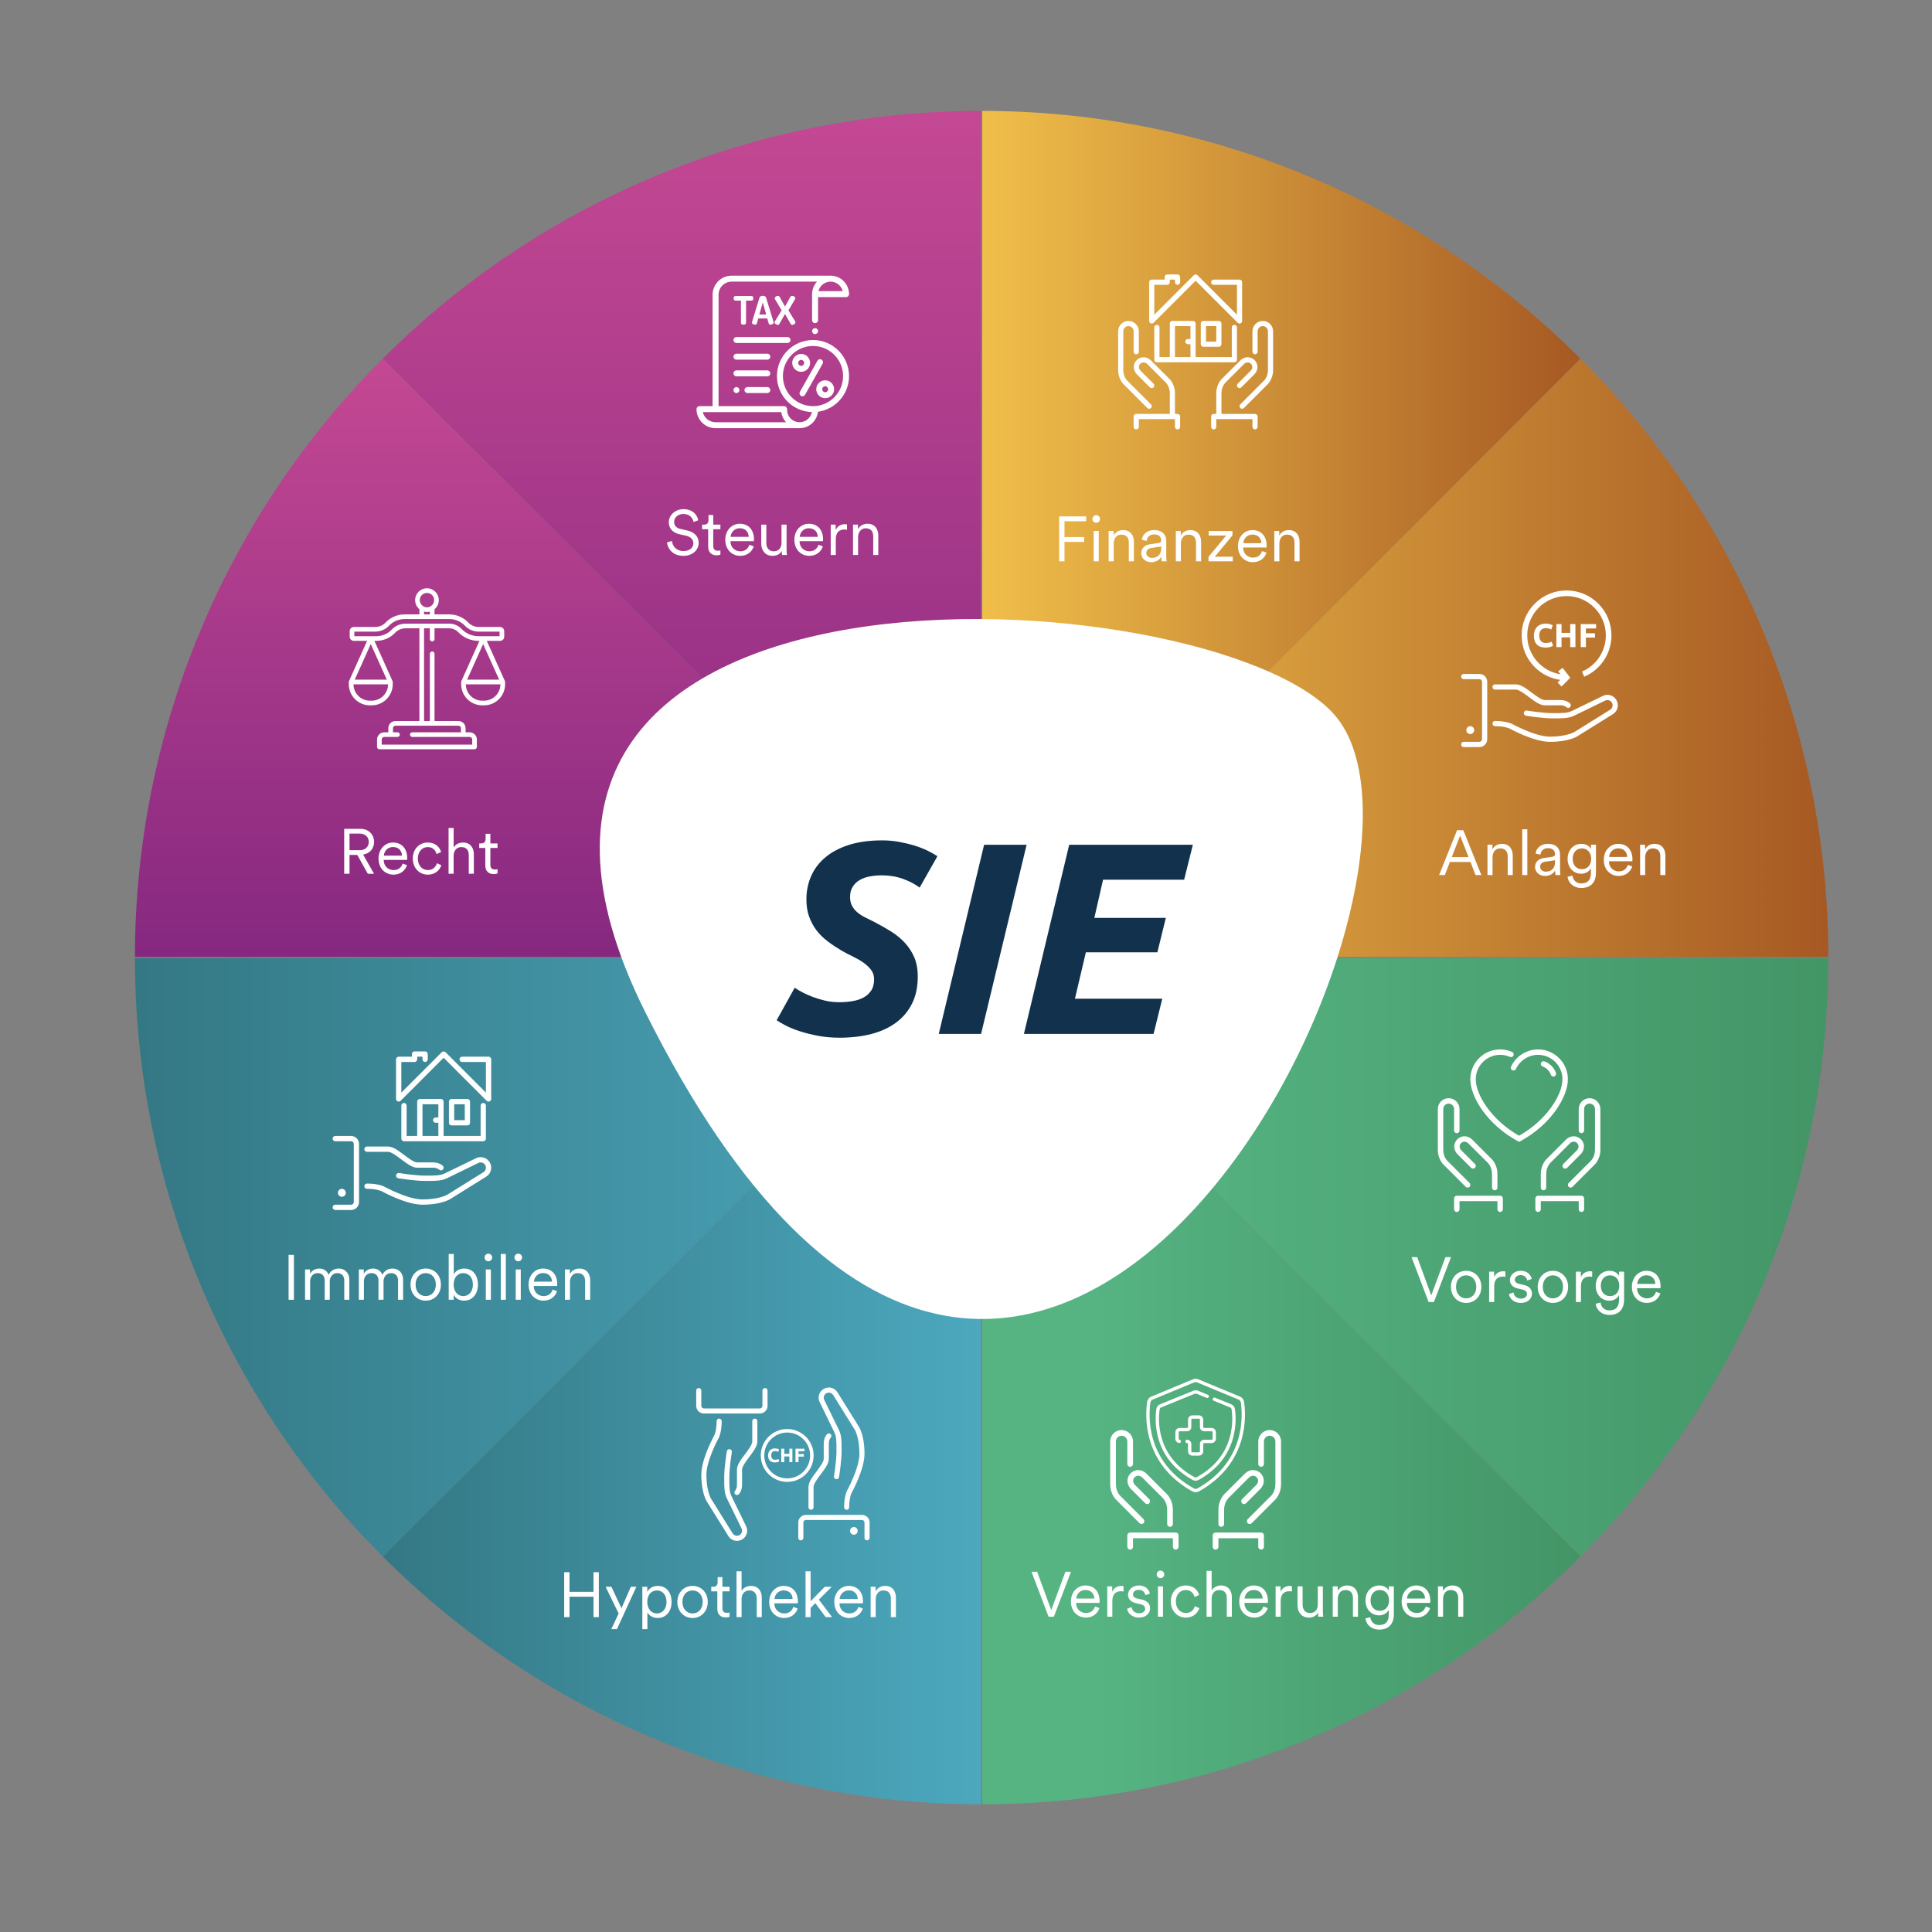 <?xml version="1.0" encoding="UTF-8"?>
<svg id="Layer_1" xmlns="http://www.w3.org/2000/svg" xmlns:xlink="http://www.w3.org/1999/xlink" version="1.1" viewBox="0 0 1952.32 1952.312">
  <rect x="0" y="0" width="1952.32" height="1952.312" fill="#808080" stroke="none"/>
  <!-- Generator: Adobe Illustrator 30.1.0, SVG Export Plug-In . SVG Version: 2.1.1 Build 136)  -->
  <defs>
    <style>
      .st0 {
        isolation: isolate;
      }

      .st1 {
        fill: #fff;
      }

      .st2 {
        fill: #11314c;
      }

      .st3 {
        fill: url(#linear-gradient);
      }

      .st3, .st4, .st5, .st6, .st7, .st8, .st9, .st10 {
        fill-rule: evenodd;
      }

      .st4 {
        fill: url(#linear-gradient1);
      }

      .st5 {
        fill: url(#linear-gradient2);
      }

      .st6 {
        fill: url(#linear-gradient7);
      }

      .st7 {
        fill: url(#linear-gradient4);
      }

      .st8 {
        fill: url(#linear-gradient5);
      }

      .st9 {
        fill: url(#linear-gradient3);
      }

      .st10 {
        fill: url(#linear-gradient6);
      }
    </style>
    <linearGradient id="linear-gradient" x1="992.583" y1="-7403.427" x2="1597.144" y2="-7403.427" gradientTransform="translate(0 7942.98)" gradientUnits="userSpaceOnUse">
      <stop offset="0" stop-color="#f0bf4a"/>
      <stop offset="1" stop-color="#a65923"/>
    </linearGradient>
    <linearGradient id="linear-gradient1" x1="992.583" y1="-7278.218" x2="1847.56" y2="-7278.218" gradientTransform="translate(0 7942.98)" gradientUnits="userSpaceOnUse">
      <stop offset="0" stop-color="#f0bf4a"/>
      <stop offset="1" stop-color="#a65923"/>
    </linearGradient>
    <linearGradient id="linear-gradient2" x1="992.583" y1="-6672.409" x2="1847.561" y2="-6672.409" gradientTransform="translate(0 7942.98)" gradientUnits="userSpaceOnUse">
      <stop offset=".17" stop-color="#56b483"/>
      <stop offset="1" stop-color="#439566"/>
    </linearGradient>
    <linearGradient id="linear-gradient3" x1="992.583" y1="-6547.2" x2="1597.143" y2="-6547.2" gradientTransform="translate(0 7942.98)" gradientUnits="userSpaceOnUse">
      <stop offset=".17" stop-color="#56b483"/>
      <stop offset="1" stop-color="#439566"/>
    </linearGradient>
    <linearGradient id="linear-gradient4" x1="12803.405" y1="8529.211" x2="13407.966" y2="8529.211" gradientTransform="translate(13794.739 9924.991) rotate(-180)" gradientUnits="userSpaceOnUse">
      <stop offset="0" stop-color="#4ca8be"/>
      <stop offset=".995" stop-color="#347884"/>
    </linearGradient>
    <linearGradient id="linear-gradient5" x1="12803.406" y1="8654.42" x2="13658.383" y2="8654.42" gradientTransform="translate(13794.739 9924.991) rotate(-180)" gradientUnits="userSpaceOnUse">
      <stop offset="0" stop-color="#4ca8be"/>
      <stop offset=".995" stop-color="#347884"/>
    </linearGradient>
    <linearGradient id="linear-gradient6" x1="14144.313" y1="-5985.52" x2="14748.874" y2="-5985.52" gradientTransform="translate(6549.365 15111.355) rotate(-90)" gradientUnits="userSpaceOnUse">
      <stop offset="0" stop-color="#862880"/>
      <stop offset=".995" stop-color="#c44893"/>
    </linearGradient>
    <linearGradient id="linear-gradient7" x1="14144.313" y1="-5860.311" x2="14999.29" y2="-5860.311" gradientTransform="translate(6549.365 15111.355) rotate(-90)" gradientUnits="userSpaceOnUse">
      <stop offset="0" stop-color="#862880"/>
      <stop offset=".995" stop-color="#c44893"/>
    </linearGradient>
  </defs>
  <path class="st3" d="M992.583,112.065v854.978l604.561-604.561c-160.339-160.339-377.806-250.416-604.561-250.416v0l-0-0Z"/>
  <path class="st4" d="M1597.144,362.483l-604.561,604.56h854.977c0-226.754-90.078-444.22-250.417-604.56v0Z"/>
  <path class="st5" d="M1847.561,968.292h-854.978l604.561,604.56c160.339-160.339,250.417-377.806,250.417-604.56v-0Z"/>
  <path class="st9" d="M1597.143,1572.852l-604.56-604.56v854.977c226.754,0,444.22-90.078,604.56-250.417Z"/>
  <path class="st7" d="M991.334,1823.269v-854.978l-604.56,604.561c160.339,160.339,377.806,250.417,604.561,250.417h-0Z"/>
  <path class="st8" d="M386.773,1572.851l604.56-604.56H136.356c0,226.754,90.078,444.22,250.417,604.56Z"/>
  <path class="st10" d="M136.356,967.042h854.978L386.773,362.482c-160.339,160.339-250.417,377.806-250.417,604.56v0Z"/>
  <path class="st6" d="M386.774,362.482l604.56,604.56V112.065c-226.754,0-444.22,90.078-604.56,250.417Z"/>
  <path class="st1" d="M1462.95,1173.374l22.046,22.043c1.064,1.066,1.064,2.792,0,3.88-.542.524-1.233.797-1.929.797-.696,0-1.417-.273-1.944-.797l-21.902-21.895c-.1-.081-6.265-5.399-6.265-15.63v-41.089c0-6.008,4.903-10.937,10.929-10.937s10.973,4.929,10.973,10.937v21.695c0,1.516-1.233,2.726-2.75,2.726-1.517,0-2.735-1.209-2.735-2.726v-21.695c0-3.009-2.426-5.468-5.488-5.468-3.019,0-5.444,2.459-5.444,5.468v41.089c0,7.581,4.325,11.448,4.509,11.603h0ZM1515.914,1224.724c-1.502,0-2.735-1.209-2.735-2.748v-8.207h-38.32v8.207c0,1.539-1.233,2.748-2.75,2.748-1.517,0-2.735-1.209-2.735-2.748v-10.93c0-1.527,1.219-2.748,2.735-2.748h43.806c1.505,0,2.739,1.221,2.739,2.748v10.93c0,1.539-1.233,2.748-2.739,2.748h0ZM1510.444,1202.806c-1.517,0-2.739-1.202-2.739-2.713v-13.67c0-7.517-4.336-11.472-4.535-11.664l-19.308-19.265c-1.079-1.102-2.441-1.712-3.813-1.794-1.347-.055-2.595.466-3.6,1.45-1.009,1.007-1.505,2.247-1.436,3.596.074,1.379.681,2.745,1.789,3.817l13.68,13.688c1.064,1.068,1.064,2.783,0,3.887-1.075,1.053-2.805,1.053-3.869,0l-13.698-13.701c-2.069-2.06-3.258-4.71-3.372-7.474-.114-2.879.979-5.594,3.062-7.692,2.054-2.061,4.778-3.125,7.653-3.051,2.779.142,5.418,1.336,7.473,3.403l19.167,19.156c.114.103,6.28,5.533,6.28,15.643v13.67c0,1.511-1.204,2.713-2.735,2.713h0l0.0 0ZM1597.249,1166.439l-13.683,13.701c-1.064,1.053-2.79,1.053-3.869,0-1.063-1.104-1.063-2.82,0-3.887l13.679-13.688c1.134-1.137,1.789-2.558,1.789-4.001,0-1.264-.526-2.463-1.461-3.412-.994-.985-2.227-1.485-3.585-1.45-1.362.083-2.724.692-3.814,1.794l-19.153,19.146c-.328.311-4.679,4.267-4.679,11.783v13.67c0,1.511-1.222,2.713-2.739,2.713s-2.735-1.202-2.735-2.713v-13.67c0-10.11,6.125-15.54,6.394-15.768l19.024-19.031c2.083-2.067,4.723-3.261,7.487-3.403,2.849-.074,5.599.99,7.683,3.051,1.984,1.979,3.048,4.555,3.048,7.291,0,2.906-1.218,5.713-3.387,7.876h0l.001-0ZM1536.385,1153.213c-.394.243-.836.372-1.318.372-.423,0-.876-.129-1.259-.372-31.19-16.97-48.021-44.952-48.021-62.631,0-16.596,13.528-30.128,30.126-30.128,4.197,0,8.264.85,12.078,2.525,1.362.6,2.014,2.22,1.406,3.626-.641,1.377-2.228,1.995-3.6,1.397-3.107-1.36-6.438-2.071-9.884-2.071-13.594,0-24.638,11.058-24.638,24.651,0,16.066,16.344,41.606,43.791,57.098,27.476-15.492,43.82-41.032,43.82-57.098,0-13.592-11.058-24.651-24.624-24.651-9.556,0-18.332,5.612-22.37,14.263-.626,1.371-2.271,1.956-3.629,1.316-1.376-.628-1.943-2.244-1.318-3.626,4.903-10.576,15.623-17.43,27.317-17.43,16.587,0,30.112,13.532,30.112,30.128,0,17.679-16.83,45.661-47.991,62.631h0l-0-0ZM1610.773,1177.525l-21.763,21.772c-.497.524-1.189.797-1.914.797-.707,0-1.388-.273-1.94-.797-1.049-1.088-1.049-2.814,0-3.88l21.917-21.89c.339-.307,4.69-4.174,4.69-11.755v-41.089c0-3.009-2.481-5.468-5.5-5.468s-5.485,2.459-5.485,5.468v21.695c0,1.516-1.208,2.726-2.695,2.726-1.546,0-2.764-1.209-2.764-2.726v-21.695c0-6.008,4.903-10.937,10.944-10.937,6.041,0,10.944,4.929,10.944,10.937v41.089c0,10.231-6.195,15.549-6.435,15.753h0ZM1598.084,1224.724c-1.546,0-2.764-1.209-2.764-2.748v-8.207h-38.321v8.207c0,1.539-1.248,2.748-2.735,2.748-1.531,0-2.75-1.209-2.75-2.748v-10.93c0-1.527,1.218-2.748,2.75-2.748h43.82c1.487,0,2.695,1.221,2.695,2.748v10.93c0,1.539-1.208,2.748-2.695,2.748h0ZM1570.652,1087.697c-.298.103-.626.142-.909.142-1.134,0-2.168-.712-2.581-1.826-1.388-3.863-4.48-6.935-8.349-8.328-1.417-.504-2.153-2.078-1.631-3.506.482-1.417,2.069-2.154,3.46-1.662,5.47,1.971,9.74,6.21,11.681,11.689.497,1.397-.254,2.984-1.671,3.492h0v-0Z"/>
  <path class="st1" d="M488.343,1153.272h-80.116c-1.471,0-2.676-1.196-2.676-2.675v-33.374c0-1.49,1.205-2.676,2.676-2.676s2.667,1.186,2.667,2.676v30.699h10.683v-34.733c0-1.438,1.201-2.662,2.689-2.662h21.376c1.455,0,2.649,1.224,2.649,2.662v34.733h37.391v-30.699c0-1.49,1.188-2.676,2.66-2.676,1.504,0,2.679,1.186,2.679,2.676v33.374c0,1.479-1.175,2.675-2.679,2.675h0ZM442.967,1134.581h-2.686c-1.478,0-2.672-1.209-2.672-2.661,0-1.49,1.194-2.689,2.672-2.689h2.686v-13.353h-16.035v32.043h16.035v-13.34h0v0ZM494.726,1112.991c-1.002.439-2.133.197-2.919-.56l-43.515-43.54-43.528,43.54c-.493.505-1.186.757-1.874.757-.351,0-.7-.066-1.023-.197-.997-.415-1.656-1.359-1.656-2.465v-40.032c0-1.504,1.198-2.7,2.679-2.7h13.365v-2.658c0-1.455,1.18-2.682,2.672-2.682h10.643c1.492,0,2.686,1.227,2.686,2.682v5.358c0,1.445-1.194,2.665-2.686,2.665-1.447,0-2.639-1.22-2.639-2.665v-2.7h-5.354v2.7c0,1.445-1.201,2.665-2.65,2.665h-13.376v30.937l40.87-40.844c.971-.999,2.755-.999,3.783,0l40.817,40.844v-30.937h-24.032c-1.492,0-2.676-1.22-2.676-2.665,0-1.504,1.184-2.7,2.676-2.7h26.711c1.49,0,2.679,1.196,2.679,2.7v40.032c0,1.106-.669,2.05-1.654,2.465h0ZM472.331,1137.257h-16.025c-1.492,0-2.653-1.196-2.653-2.676v-21.393c0-1.438,1.161-2.662,2.653-2.662h16.025c1.49,0,2.655,1.224,2.655,2.662v21.393c0,1.48-1.165,2.676-2.655,2.676h0ZM469.665,1115.877h-10.686v16.042h10.686v-16.042h0ZM345.462,1209.371c-2.209,0-3.994-1.784-3.994-3.993,0-2.223,1.785-4.048,3.994-4.048,2.225,0,4.005,1.825,4.005,4.048,0,2.209-1.78,3.993-4.005,3.993h0ZM496.013,1182.761c-.738,2.741-2.503,5.043-4.992,6.467l-35.978,22.406c-.297.2-8.837,5.738-28.113,5.738-16.533,0-40.361-13.111-41.358-13.671h0c-.035,0-5.007-2.371-14.738-2.371-1.478,0-2.672-1.144-2.672-2.634,0-1.465,1.194-2.689,2.672-2.689,11.186,0,16.967,2.82,17.207,2.955.349.173,23.743,13.073,38.888,13.073,17.453,0,25.178-4.847,25.22-4.874l36.138-22.5c1.309-.771,2.18-1.915,2.539-3.301.38-1.369.194-2.807-.522-4.072-.708-1.2-1.874-2.091-3.232-2.475-1.391-.36-2.826-.176-4.06.543l-30.879,15.057c-5.894,2.931-11.445,2.931-22.565,2.931-10.749,0-26.456-2.61-27.123-2.703-1.469-.256-2.441-1.624-2.207-3.09.242-1.438,1.626-2.409,3.092-2.195.152.024,15.925,2.634,26.238,2.634,10.59,0,15.422,0,20.192-2.395l30.758-14.95c4.922-2.848,11.487-1.092,14.421,3.993,1.438,2.492,1.804,5.354,1.072,8.123h0v0ZM447.505,1181.883c-.512.519-1.191.799-1.863.799-.709,0-1.384-.28-1.917-.799-.043-.041-2.057-1.891-6.116-1.891h-16.032c-4.89,0-10.42-4.155-16.285-8.562-4.663-3.488-9.974-7.467-13.096-7.467h-21.361c-1.478,0-2.672-1.185-2.672-2.675,0-1.48,1.194-2.676,2.672-2.676h21.361c4.879,0,10.43,4.166,16.293,8.545,4.694,3.488,9.981,7.48,13.087,7.48h16.032c6.272,0,9.547,3.09,9.896,3.464,1.056,1.037,1.056,2.727,0,3.781h0l0.0 0ZM354.835,1222.724h-16.062c-1.464,0-2.663-1.21-2.663-2.675,0-1.466,1.199-2.676,2.663-2.676h16.062c1.447,0,2.665-1.186,2.665-2.676v-58.788c0-1.452-1.218-2.637-2.665-2.637h-16.062c-1.464,0-2.663-1.196-2.663-2.675,0-1.452,1.199-2.676,2.663-2.676h16.062c4.393,0,7.98,3.609,7.98,8.04v58.736c0,4.418-3.586,8.026-7.98,8.026h0v0Z"/>
  <g>
    <path class="st1" d="M862.858,1550.845c-2.148,0-3.85-1.717-3.85-3.836,0-2.134,1.702-3.905,3.85-3.905,2.134,0,3.851,1.772,3.851,3.905,0,2.119-1.717,3.836-3.851,3.836h0Z"/>
    <path class="st1" d="M840.233,1402.455c2.634.724,4.868,2.427,6.234,4.818l21.597,34.673c.181.279,5.524,8.512,5.524,27.095,0,15.942-12.638,38.893-13.171,39.853h0c0,.029-2.3,4.843-2.3,14.218,0,1.424-1.101,2.565-2.539,2.565-1.395,0-2.583-1.141-2.583-2.565,0-10.784,2.735-16.351,2.861-16.587.167-.351,12.599-22.893,12.599-37.484,0-16.811-4.676-24.262-4.701-24.302l-21.695-34.836c-.724-1.243-1.826-2.094-3.166-2.441-1.355-.362-2.706-.188-3.919.503-1.174.695-2.051,1.801-2.387,3.097-.362,1.351-.181,2.735.518,3.934l14.522,29.754c2.818,5.68,2.818,11.037,2.818,21.738,0,10.363-2.514,25.501-2.612,26.142-.25,1.424-1.576,2.373-2.999,2.134-1.366-.236-2.315-1.576-2.09-2.985.025-.141,2.539-15.344,2.539-25.291,0-10.197,0-14.845-2.304-19.448l-14.424-29.645c-2.749-4.742-1.061-11.063,3.851-13.906,2.398-1.37,5.162-1.731,7.828-1.032h-0Z"/>
    <path class="st1" d="M839.393,1449.216c.489.489.743,1.145.743,1.801,0,.67-.254,1.326-.743,1.84-.054.043-1.855,1.981-1.855,5.886v15.457c0,4.716-3.974,10.045-8.216,15.695-3.376,4.492-7.212,9.599-7.212,12.613v20.604c0,1.424-1.145,2.565-2.568,2.565-1.434,0-2.579-1.141-2.579-2.565v-20.604c0-4.702,4.003-10.045,8.23-15.681,3.362-4.535,7.212-9.628,7.212-12.628v-15.457c0-6.024,2.999-9.193,3.333-9.527,1.007-1.018,2.637-1.018,3.655,0h0l0.0 0Z"/>
    <path class="st1" d="M878.75,1538.525v15.471c0,1.409-1.159,2.568-2.597,2.568-1.394,0-2.565-1.159-2.565-2.568v-15.471c0-1.395-1.159-2.565-2.568-2.565h-56.664c-1.409,0-2.529,1.17-2.529,2.565v15.471c0,1.409-1.17,2.568-2.594,2.568-1.409,0-2.579-1.159-2.579-2.568v-15.471c0-4.224,3.499-7.687,7.755-7.687h56.61c4.256,0,7.73,3.463,7.73,7.687h-0Z"/>
    <path class="st1" d="M742.05,1556.746c-2.637-.71-4.858-2.412-6.223-4.825l-21.596-34.67c-.207-.279-5.539-8.509-5.539-27.092,0-15.945,12.642-38.893,13.171-39.871h0c0-.026,2.3-4.811,2.3-14.185,0-1.438,1.105-2.583,2.525-2.583,1.424,0,2.612,1.145,2.612,2.583,0,10.784-2.735,16.337-2.862,16.572-.167.333-12.595,22.879-12.595,37.484,0,16.811,4.658,24.262,4.673,24.302l21.705,34.836c.739,1.253,1.84,2.104,3.181,2.441,1.311.376,2.706.181,3.908-.504,1.184-.685,2.05-1.8,2.398-3.111.348-1.341.167-2.72-.518-3.92l-14.522-29.758c-2.829-5.676-2.829-11.034-2.829-21.748,0-10.364,2.525-25.487,2.623-26.143.236-1.409,1.576-2.344,2.97-2.119,1.409.236,2.344,1.576,2.119,2.985-.04.138-2.539,15.344-2.539,25.277,0,10.211,0,14.859,2.289,19.463l14.424,29.642c2.749,4.745,1.061,11.077-3.851,13.895-2.398,1.38-5.162,1.746-7.824,1.047h0v-0Z"/>
    <path class="st1" d="M742.901,1509.985c-.489-.489-.753-1.145-.753-1.786,0-.685.264-1.34.753-1.855.04-.029,1.811-1.996,1.811-5.89v-15.471c0-4.698,4.017-10.041,8.259-15.678,3.376-4.492,7.198-9.599,7.198-12.628v-20.575c0-1.438,1.145-2.583,2.568-2.583,1.449,0,2.579,1.145,2.579,2.583v20.575c0,4.716-4.003,10.059-8.23,15.71-3.361,4.521-7.212,9.61-7.212,12.595v15.471c0,6.042-2.97,9.193-3.333,9.53-1.007,1.018-2.637,1.018-3.64,0h0Z"/>
    <path class="st1" d="M703.529,1420.658v-15.457c0-1.416,1.174-2.565,2.583-2.565s2.579,1.148,2.579,2.565v15.457c0,1.409,1.145,2.583,2.568,2.583h56.668c1.394,0,2.525-1.174,2.525-2.583v-15.457c0-1.416,1.17-2.565,2.594-2.565,1.409,0,2.579,1.148,2.579,2.565v15.457c0,4.242-3.485,7.701-7.741,7.701h-56.625c-4.256,0-7.73-3.46-7.73-7.701h-0Z"/>
    <path class="st1" d="M795.494,1444.054c-14.747,0-26.729,11.983-26.729,26.701,0,14.732,11.982,26.729,26.729,26.729,14.703,0,26.7-11.997,26.7-26.729,0-14.718-11.997-26.701-26.7-26.701ZM795.494,1493.927c-12.794,0-23.172-10.392-23.172-23.172,0-12.751,10.378-23.143,23.172-23.143,12.761,0,23.143,10.393,23.143,23.143,0,12.78-10.382,23.172-23.143,23.172Z"/>
    <path class="st1" d="M782.95,1477.815c-2.217,0-3.891-.616-5.064-1.855-1.156-1.214-1.728-2.974-1.728-5.245,0-1.116.181-2.108.529-2.999.351-.895.822-1.634,1.453-2.235.612-.612,1.366-1.072,2.188-1.38.866-.319,1.786-.474,2.764-.474.587,0,1.101.043,1.576.127.474.083.88.181,1.242.293.362.112.641.221.88.348.221.112.402.21.514.279l-.891,2.456c-.435-.21-.895-.406-1.453-.558-.558-.156-1.199-.224-1.898-.224-.474,0-.92.069-1.394.224-.446.152-.851.417-1.185.739-.351.362-.63.808-.836,1.355-.196.558-.294,1.213-.294,2.007,0,.641.054,1.213.181,1.757.138.533.362,1.007.67,1.395.304.391.71.699,1.214.935.5.239,1.101.337,1.8.337.46,0,.837-.015,1.199-.069.333-.043.656-.112.949-.195.265-.072.5-.156.725-.239.196-.083.391-.167.558-.25l.866,2.456c-.449.264-1.047.489-1.844.695-.793.224-1.688.322-2.72.322Z"/>
    <path class="st1" d="M797.656,1463.934h3.068v13.602h-3.068v-5.763h-5.151v5.763h-3.039v-13.602h3.039v5.202h5.151v-5.202Z"/>
    <path class="st1" d="M803.862,1477.536v-13.602h9.095v2.579h-6.038v2.847h5.372v2.568h-5.372v5.607h-3.057v-0Z"/>
  </g>
  <g>
    <path class="st1" d="M1132.408,1511.957l23.163,23.169c1.12,1.135,1.12,2.935,0,4.07-.575.545-1.296.833-2.028.833-.745,0-1.501-.288-2.039-.833l-23.008-23.012c-.116-.086-6.61-5.68-6.61-16.409v-43.189c0-6.315,5.157-11.495,11.497-11.495,6.353,0,11.526,5.18,11.526,11.495v22.795c0,1.58-1.279,2.846-2.875,2.846-1.604,0-2.877-1.266-2.877-2.846v-22.795c0-3.167-2.575-5.755-5.773-5.755-3.172,0-5.74,2.588-5.74,5.755v43.189c0,7.951,4.567,12.021,4.765,12.182h0l-0.0 0Z"/>
    <path class="st1" d="M1188.053,1565.92c-1.561,0-2.849-1.281-2.849-2.879v-8.627h-40.295v8.627c0,1.598-1.279,2.879-2.875,2.879-1.604,0-2.877-1.281-2.877-2.879v-11.491c0-1.61,1.273-2.891,2.877-2.891h46.02c1.595,0,2.891,1.281,2.891,2.891v11.491c0,1.598-1.296,2.879-2.891,2.879h-0Z"/>
    <path class="st1" d="M1182.329,1542.893c-1.611,0-2.875-1.251-2.875-2.864v-14.351c0-7.899-4.59-12.051-4.791-12.253l-20.278-20.267c-1.135-1.15-2.567-1.782-4.017-1.867-1.419-.075-2.717.474-3.781,1.509-1.04,1.064-1.561,2.371-1.511,3.768.071,1.452.738,2.905,1.88,4.026l14.382,14.385c1.115,1.12,1.115,2.946,0,4.082-1.135,1.109-2.956,1.109-4.071,0l-14.396-14.411c-2.179-2.129-3.416-4.933-3.537-7.824-.112-3.032,1.027-5.896,3.202-8.096,2.171-2.159,5.034-3.294,8.057-3.208,2.917.146,5.689,1.411,7.854,3.581l20.142,20.136c.131.116,6.616,5.796,6.616,16.439v14.351c0,1.613-1.287,2.864-2.875,2.864h0l-.001 0Z"/>
    <path class="st1" d="M1273.535,1504.648l-14.37,14.411c-1.121,1.109-2.946,1.109-4.07,0-1.121-1.135-1.121-2.961,0-4.082l14.355-14.385c1.206-1.191,1.897-2.689,1.897-4.198,0-1.325-.545-2.577-1.539-3.596-1.049-1.034-2.315-1.568-3.753-1.509-1.468.086-2.875.717-4.029,1.867l-20.118,20.136c-.347.332-4.933,4.485-4.933,12.384v14.351c0,1.613-1.281,2.864-2.879,2.864-1.58,0-2.86-1.251-2.86-2.864v-14.351c0-10.643,6.457-16.323,6.745-16.585l19.979-19.991c2.185-2.17,4.944-3.436,7.838-3.581,3.033-.086,5.908,1.049,8.096,3.208,2.084,2.073,3.208,4.776,3.208,7.667,0,3.047-1.266,5.998-3.566,8.253h0l-0.0 0Z"/>
    <path class="st1" d="M1287.741,1516.33l-22.851,22.866c-.52.545-1.251.833-1.998.833-.766,0-1.482-.288-2.073-.833-1.094-1.135-1.094-2.935,0-4.07l23.053-23.012c.362-.317,4.937-4.388,4.937-12.339v-43.189c0-3.167-2.618-5.755-5.8-5.755-3.148,0-5.781,2.588-5.781,5.755v22.795c0,1.58-1.251,2.846-2.819,2.846-1.595,0-2.905-1.266-2.905-2.846v-22.795c0-6.315,5.165-11.495,11.506-11.495,6.36,0,11.506,5.18,11.506,11.495v43.189c0,10.729-6.499,16.323-6.774,16.555h0v0Z"/>
    <path class="st1" d="M1274.409,1565.92c-1.595,0-2.905-1.281-2.905-2.879v-8.627h-40.269v8.627c0,1.598-1.322,2.879-2.86,2.879-1.621,0-2.913-1.281-2.913-2.879v-11.491c0-1.61,1.292-2.891,2.913-2.891h46.034c1.569,0,2.819,1.281,2.819,2.891v11.491c0,1.598-1.251,2.879-2.819,2.879h0Z"/>
    <path class="st1" d="M1257.182,1416.702c-.348-2.431-1.957-4.53-4.257-5.449l-42.033-17.432c-1.726-.721-3.652-.721-5.387,0l-42.024,17.432c-2.28.919-3.898,3.018-4.272,5.449-.883,5.942-2.358,21.66,2.941,39.249,2.963,9.781,7.581,18.769,13.757,26.75,7.4,9.579,17.108,17.75,28.873,24.322,1.063.59,2.243.878,3.423.878,1.178,0,2.358-.288,3.415-.878,11.771-6.573,21.474-14.743,28.879-24.322,6.158-7.98,10.804-16.969,13.765-26.75,5.307-17.589,3.809-33.308,2.92-39.249h0ZM1251.039,1454.972c-6.3,20.898-20.121,37.438-41.038,49.101-1.117.635-2.474.635-3.582,0-20.934-11.663-34.754-28.203-41.055-49.101-5.112-16.94-3.682-32.057-2.833-37.767.187-1.281,1.049-2.371,2.214-2.875l42.061-17.418c.431-.172.918-.273,1.395-.273.466,0,.948.101,1.395.273l42.046,17.418c1.18.504,2.028,1.595,2.244,2.875.833,5.71,2.256,20.827-2.849,37.767h0Z"/>
    <path class="st1" d="M1244.25,1419.103l-16.439-6.699c-.855-.347-1.833.071-2.162.919-.359.863.041,1.856.907,2.185l16.417,6.703c.848.359,1.453,1.124,1.595,2.013.661,4.489,1.796,16.398-2.3,29.73-5.004,16.454-16.043,29.469-32.8,38.689-.777.415-1.753.415-2.545,0-16.727-9.22-27.771-22.235-32.805-38.689-4.078-13.332-2.948-25.241-2.272-29.73.137-.889.719-1.654,1.582-2.013l33.763-13.776c.653-.262,1.387-.262,2.02,0l10.154,4.127c.848.373,1.841-.045,2.2-.907.333-.848-.071-1.841-.963-2.17l-10.111-4.141c-1.458-.62-3.092-.62-4.558,0l-33.771,13.761c-1.927.807-3.314,2.562-3.645,4.605-.706,4.732-1.892,17.227,2.401,31.239,2.38,7.779,6.105,14.942,11.082,21.283,5.968,7.611,13.829,14.109,23.299,19.33.898.489,1.904.751,2.906.751,1.006,0,1.998-.262,2.903-.751,9.478-5.221,17.324-11.719,23.307-19.33,4.963-6.341,8.701-13.504,11.087-21.283,4.287-14.012,3.107-26.507,2.375-31.239-.317-2.042-1.699-3.798-3.626-4.605h0Z"/>
    <path class="st1" d="M1204.866,1470.937h6.687c2.388,0,4.331-1.942,4.331-4.313v-7.424c0-.53.452-.964.978-.964h7.491c2.375,0,4.336-1.938,4.336-4.313v-6.644c0-2.386-1.96-4.302-4.336-4.302h-7.491c-.526,0-.978-.459-.978-.979v-7.42c0-2.386-1.942-4.313-4.331-4.313h-6.687c-2.396,0-4.351,1.927-4.351,4.313v7.42c0,.519-.431.979-.979.979h-7.473c-2.386,0-4.343,1.916-4.343,4.302v6.644c0,2.159,1.634,3.985,3.775,4.272.92.131,1.763-.534,1.876-1.438.123-.922-.532-1.77-1.438-1.886-.474-.071-.855-.474-.855-.948v-6.644c0-.534.446-.964.984-.964h7.473c2.394,0,4.336-1.942,4.336-4.317v-7.42c0-.53.431-.963.994-.963h6.687c.547,0,.971.433.971.963v7.42c0,2.375,1.935,4.317,4.337,4.317h7.491c.534,0,.994.429.994.964v6.644c0,.534-.459.964-.994.964h-7.491c-2.403,0-4.337,1.927-4.337,4.313v7.424c0,.516-.424.963-.971.963h-6.687c-.562,0-.994-.448-.994-.963v-7.424c0-2.386-1.942-4.313-4.336-4.313-.936,0-1.69.735-1.69,1.684,0,.904.754,1.665,1.69,1.665.547,0,.979.433.979.964v7.424c0,2.371,1.955,4.313,4.351,4.313h0l0.0 0Z"/>
  </g>
  <path class="st1" d="M510.405,689.148c0-.052,0-.108-.014-.16,0-.022,0-.049-.013-.079v-.135c-.014-.026-.014-.067-.029-.105,0-.029-.014-.067-.014-.083-.012-.059-.027-.105-.041-.139-.012-.022-.012-.049-.027-.078-.014-.045-.042-.098-.056-.139v-.027l-18.31-40.582h13.392c2.334,0,4.224-1.892,4.224-4.226v-5.609c0-2.334-1.89-4.224-4.224-4.224h-21.56c-4.083,0-7.876-1.652-10.697-4.646-4.807-5.12-11.752-8.058-19.073-8.058h-14.877v-5.234c2.653-2.191,4.334-5.497,4.334-9.202,0-6.588-5.376-11.951-11.965-11.951-6.6,0-11.969,5.362-11.969,11.951,0,3.704,1.688,7.01,4.332,9.202v5.234h-14.872c-7.321,0-14.273,2.938-19.076,8.058-2.81,2.994-6.607,4.646-10.701,4.646h-21.571c-2.323,0-4.228,1.89-4.228,4.224v5.609c0,2.334,1.905,4.226,4.228,4.226h13.358l-18.251,40.582v.027c-.025.041-.052.094-.063.132-.018.036-.018.063-.031.085-.018.034-.025.079-.034.124-.007.031-.022.068-.029.105,0,.031,0,.072-.018.098-.006.054-.012.099-.012.135,0,.031,0,.049-.015.079,0,.052-.012.108-.012.16v2.334c0,11.73,9.554,21.271,21.286,21.271h1.818c11.732,0,21.284-9.541,21.284-21.271v-2.334c-.007-.052-.007-.108-.007-.16,0-.022,0-.049-.007-.079,0-.036-.023-.081-.023-.126-.007-.034-.007-.076-.025-.113-.007-.029-.007-.06-.014-.083-.02-.059-.027-.105-.041-.139-.011-.022-.012-.049-.02-.078-.011-.045-.045-.098-.063-.139-.014-.014-.014-.027-.014-.034l-18.292-40.575h1.688c7.317,0,14.27-2.942,19.065-8.06,2.81-2.994,6.607-4.64,10.704-4.64h13.99v93.69h-24.208c-3.955,0-7.182,3.234-7.182,7.196v4.188h-4.101c-4.033,0-7.301,3.266-7.301,7.304v7.49c0,1.301,1.042,2.363,2.348,2.363h96.148c1.306,0,2.363-1.062,2.363-2.363v-7.49c0-4.038-3.264-7.304-7.308-7.304h-4.098v-4.188c0-3.963-3.223-7.196-7.197-7.196h-24.198v-67.958c0-1.291-1.057-2.348-2.334-2.348-1.32,0-2.37,1.057-2.37,2.348v67.958h-5.869v-93.69h5.869v10.861c0,1.295,1.05,2.354,2.37,2.354,1.277,0,2.334-1.059,2.334-2.354v-10.861h14.933c3.348,0,6.639,1.41,9.016,3.883,5.472,5.692,12.822,8.818,20.698,8.818h.75l-18.24,40.582s0,.013-.014.027c-.027.041-.041.094-.056.139-.012.029-.012.056-.027.078-.014.034-.027.079-.041.139-.014.023-.014.054-.014.083-.014.038-.027.079-.027.113,0,.045-.014.09-.029.126v.079c-.012.052-.012.108-.012.16v2.334c0,11.73,9.557,21.271,21.282,21.271h1.833c11.725,0,21.27-9.541,21.27-21.271v-2.334h-0ZM431.454,599.163c4.011,0,7.256,3.25,7.256,7.26,0,2.572-1.347,4.837-3.362,6.125-.085.056-.168.112-.265.157-.054.031-.097.063-.146.087-.117.066-.241.131-.38.195-.036.022-.084.041-.126.063-.104.045-.2.083-.305.131-.049.011-.097.034-.139.052-.139.049-.278.09-.417.146-.029.013-.07.013-.104.023-.117.038-.236.067-.355.098-.04.007-.083.023-.117.031-.161.036-.312.056-.458.074-.034.013-.048.013-.083.013-.126.018-.265.029-.39.036-.034.009-.09.009-.132.023-.164,0-.32.007-.476.007-.153,0-.316-.007-.476-.007-.038-.014-.083-.014-.125-.023-.128-.007-.267-.018-.413-.036-.018,0-.032,0-.063-.013-.153-.018-.308-.038-.455-.074-.038-.007-.081-.031-.121-.031-.123-.031-.24-.059-.355-.098-.038-.011-.076-.011-.108-.023-.15-.056-.287-.098-.42-.146-.048-.018-.094-.041-.132-.063-.114-.038-.198-.076-.308-.121-.049-.022-.09-.041-.143-.063-.128-.063-.243-.128-.375-.195-.045-.024-.097-.056-.132-.087-.094-.045-.177-.09-.265-.157-2.023-1.277-3.367-3.546-3.367-6.125,0-4.01,3.25-7.26,7.258-7.26l-0.0 0ZM434.38,618.032v2.826h-5.869v-2.826c.045.007.09.007.117.014.186.051.37.087.536.121.06.02.117.02.184.031.181.04.365.071.543.087.054,0,.086.018.137.029.467.041.938.076,1.425.076.25,0,.49-.011.74-.02h0c.236-.014.458-.029.689-.056.034-.011.09-.029.137-.029.175-.016.355-.047.529-.087.07-.011.119-.011.195-.031.18-.034.348-.07.529-.121.041-.007.09-.007.11-.014h0ZM375.593,708.059h-1.818c-9.128,0-16.549-7.42-16.571-16.539h34.969c-.02,9.119-7.456,16.539-16.58,16.539ZM390.885,686.82h-32.406l16.18-35.987,16.227,35.987h-0ZM463.283,733.327c1.376,0,2.487,1.114,2.487,2.48v4.188h-49.088c-1.288,0-2.35,1.042-2.35,2.337,0,1.313,1.062,2.352,2.35,2.352h57.895c1.445,0,2.599,1.192,2.599,2.615v5.136h-91.457v-5.136c0-1.423,1.167-2.615,2.608-2.615h13.346c1.302,0,2.348-1.039,2.348-2.352,0-1.295-1.046-2.337-2.348-2.337h-4.54v-4.188c0-1.366,1.111-2.48,2.476-2.48h63.673ZM483.732,642.909c-6.585,0-12.739-2.611-17.309-7.362-3.25-3.394-7.779-5.331-12.405-5.331h-44.191c-5.414,0-10.412,2.166-14.124,6.13-3.925,4.177-9.627,6.563-15.646,6.563h-21.987v-4.653h21.098c5.411,0,10.408-2.175,14.122-6.123,3.917-4.175,9.636-6.57,15.655-6.57h45.017c6.029,0,11.725,2.395,15.643,6.57,3.722,3.948,8.724,6.123,14.127,6.123h21.102v4.653h-21.102ZM488.192,650.833l16.225,35.987h-32.396l16.171-35.987ZM489.135,708.059h-1.833c-9.128,0-16.546-7.42-16.56-16.539h34.953c-.014,9.119-7.447,16.539-16.56,16.539Z"/>
  <path class="st1" d="M1231.686,350.427h-15.648c-1.454,0-2.628-1.164-2.628-2.609v-20.891c0-1.438,1.175-2.609,2.628-2.609h15.648c1.425,0,2.607,1.171,2.607,2.609v20.891c0,1.445-1.182,2.609-2.607,2.609h0ZM1229.064,329.548h-10.402v15.661h10.402v-15.661h0ZM1253.552,326.747c-.981.393-2.082.18-2.841-.582l-42.506-42.512-42.538,42.512c-.498.483-1.162.762-1.828.762-.355,0-.674-.055-.999-.18-.979-.425-1.611-1.364-1.611-2.429v-39.16c0-1.443,1.161-2.609,2.609-2.609h13.044v-2.591c0-1.447,1.182-2.609,2.609-2.609h10.428c1.461,0,2.631,1.163,2.631,2.609v5.201c0,1.471-1.17,2.62-2.631,2.62-1.433,0-2.602-1.149-2.602-2.62v-2.602h-5.209v2.602c0,1.471-1.163,2.62-2.616,2.62h-13.046v30.254l39.909-39.932c.986-.988,2.718-.988,3.703,0l39.904,39.932v-30.254h-23.524c-1.425,0-2.568-1.149-2.568-2.62,0-1.443,1.143-2.602,2.568-2.602h26.131c1.454,0,2.597,1.159,2.597,2.602v39.16c0,1.065-.652,2.004-1.616,2.429h0ZM1247.341,366.088h-78.286c-1.466,0-2.609-1.182-2.609-2.606v-32.622c0-1.468,1.143-2.609,2.609-2.609,1.456,0,2.624,1.141,2.624,2.609v29.986h10.43v-33.92c0-1.438,1.175-2.609,2.6-2.609h20.879c1.448,0,2.616,1.171,2.616,2.609v33.92h36.54v-29.986c0-1.468,1.154-2.609,2.597-2.609,1.439,0,2.622,1.141,2.622,2.609v32.622c0,1.424-1.182,2.606-2.622,2.606h0ZM1202.986,347.818h-2.609c-1.447,0-2.609-1.193-2.609-2.609,0-1.454,1.163-2.602,2.609-2.602h2.609v-13.059h-15.667v31.298h15.667v-13.028h0v-0ZM1280.346,388.968l-23.33,23.338c-.49.521-1.157.778-1.849.778-.667,0-1.319-.258-1.849-.778-1.005-1.039-1.005-2.701,0-3.696l23.509-23.501c.325-.293,4.428-3.948,4.428-11.194v-39.159c0-2.863-2.322-5.208-5.19-5.208-2.907,0-5.232,2.345-5.232,5.208v20.658c0,1.433-1.168,2.625-2.622,2.625-1.415,0-2.597-1.193-2.597-2.625v-20.658c0-5.737,4.675-10.439,10.451-10.439,5.762,0,10.423,4.702,10.423,10.439v39.159c0,9.735-5.885,14.839-6.143,15.052h0v0ZM1268.212,418.281c1.454,0,2.622,1.166,2.622,2.613v10.435c0,1.445-1.168,2.59-2.622,2.59-1.415,0-2.597-1.145-2.597-2.59v-7.826h-36.55v7.826c0,1.445-1.143,2.59-2.625,2.59-1.425,0-2.568-1.145-2.568-2.59v-10.435c0-1.447,1.143-2.613,2.568-2.613h2.625v-20.868c0-9.624,5.868-14.817,6.153-15.029l18.101-18.143c1.983-1.985,4.513-3.112,7.134-3.235,2.703-.1,5.342.942,7.325,2.916,1.888,1.872,2.907,4.347,2.907,6.933,0,2.793-1.154,5.455-3.221,7.506l-13.072,13.059c-1.02,1.009-2.65,1.009-3.68,0-1.02-1.029-1.02-2.666,0-3.696l13.059-13.058c1.087-1.08,1.697-2.431,1.697-3.811,0-1.223-.476-2.341-1.401-3.241-.924-.951-2.078-1.431-3.408-1.373-1.306.055-2.597.658-3.642,1.688l-18.263,18.27c-.3.268-4.46,4.07-4.46,11.213v20.868h33.918l-0-0ZM1189.92,433.919c-1.433,0-2.602-1.145-2.602-2.59v-7.826h-36.519v7.826c0,1.445-1.189,2.59-2.616,2.59-1.468,0-2.622-1.145-2.622-2.59v-10.435c0-1.447,1.154-2.613,2.622-2.613h33.925v-20.868c0-7.143-4.153-10.945-4.329-11.109l-18.399-18.374c-1.039-1.03-2.345-1.634-3.641-1.688-1.223-.058-2.459.422-3.431,1.373-.958.94-1.413,2.136-1.366,3.424.055,1.314.653,2.609,1.685,3.628l13.039,13.058c1.046,1.03,1.046,2.668,0,3.696-1,1.009-2.657,1.009-3.684,0l-13.051-13.066c-1.957-1.969-3.098-4.476-3.221-7.089-.088-2.752.912-5.372,2.909-7.344,1.997-1.974,4.551-3.017,7.337-2.916,2.624.124,5.137,1.251,7.12,3.235l18.277,18.272c.109.083,5.965,5.277,5.965,14.901v20.868h2.602c1.461,0,2.631,1.166,2.631,2.613v10.435c0,1.445-1.17,2.59-2.631,2.59h0ZM1139.419,384.966l23.658,23.644c1.006.995,1.006,2.657,0,3.696-.515.521-1.196.778-1.847.778-.693,0-1.346-.258-1.849-.778l-23.494-23.515c-.069-.037-5.974-5.141-5.974-14.876v-39.159c0-5.737,4.668-10.439,10.437-10.439,5.748,0,10.449,4.702,10.449,10.439v20.658c0,1.433-1.163,2.625-2.616,2.625-1.468,0-2.622-1.193-2.622-2.625v-20.658c0-2.863-2.345-5.208-5.211-5.208-2.888,0-5.232,2.345-5.232,5.208v39.159c0,7.246,4.139,10.901,4.301,11.051h0Z"/>
  <g>
    <path class="st1" d="M1485.719,741.747c-2.183,0-3.948-1.763-3.948-3.946,0-2.197,1.764-4,3.948-4,2.199,0,3.958,1.804,3.958,4,0,2.183-1.759,3.946-3.958,3.946h0Z"/>
    <path class="st1" d="M1634.505,715.45c-.729,2.709-2.474,4.984-4.933,6.391l-35.555,22.144c-.293.198-8.733,5.671-27.783,5.671-16.339,0-39.887-12.957-40.873-13.511h0c-.034,0-4.949-2.343-14.565-2.343-1.46,0-2.641-1.131-2.641-2.603,0-1.448,1.18-2.658,2.641-2.658,11.055,0,16.769,2.787,17.006,2.921.345.171,23.464,12.92,38.432,12.92,17.248,0,24.883-4.79,24.924-4.817l35.714-22.236c1.293-.762,2.154-1.893,2.509-3.262.376-1.353.191-2.774-.516-4.024-.7-1.186-1.852-2.067-3.194-2.446-1.375-.355-2.793-.174-4.012.536l-30.516,14.881c-5.825,2.897-11.311,2.897-22.301,2.897-10.623,0-26.146-2.579-26.805-2.672-1.452-.253-2.412-1.605-2.181-3.054.239-1.421,1.608-2.381,3.056-2.169.15.024,15.738,2.603,25.93,2.603,10.466,0,15.241,0,19.955-2.367l30.397-14.775c4.865-2.815,11.352-1.08,14.252,3.946,1.421,2.463,1.783,5.291,1.059,8.028h-0l-0-0Z"/>
    <path class="st1" d="M1586.566,714.582c-.506.513-1.177.789-1.842.789-.7,0-1.368-.277-1.895-.789-.043-.041-2.033-1.869-6.045-1.869h-15.844c-4.832,0-10.298-4.106-16.094-8.462-4.609-3.447-9.858-7.379-12.942-7.379h-21.11c-1.46,0-2.641-1.172-2.641-2.644,0-1.462,1.18-2.644,2.641-2.644h21.11c4.822,0,10.308,4.117,16.102,8.445,4.639,3.447,9.864,7.393,12.933,7.393h15.844c6.198,0,9.435,3.054,9.78,3.423,1.043,1.025,1.043,2.695,0,3.737h0l0.0 0h0Z"/>
    <path class="st1" d="M1494.983,754.943h-15.873c-1.447,0-2.632-1.196-2.632-2.644,0-1.449,1.185-2.644,2.632-2.644h15.873c1.43,0,2.634-1.172,2.634-2.644v-58.098c0-1.435-1.204-2.606-2.634-2.606h-15.873c-1.447,0-2.632-1.182-2.632-2.644,0-1.435,1.185-2.644,2.632-2.644h15.873c4.342,0,7.886,3.566,7.886,7.946v58.047c0,4.366-3.544,7.932-7.886,7.932h0v-0Z"/>
    <path class="st1" d="M1615.102,609.979c-8.571-8.576-19.965-13.299-32.086-13.299s-23.515,4.723-32.086,13.299c-8.57,8.575-13.289,19.977-13.289,32.105,0,12.127,4.72,23.528,13.289,32.103,7.044,7.048,15.996,11.491,25.69,12.852l-2.662,2.663,4.012,4.009,8.814-8.819-7.734-10.028-4.491,3.465,2.322,3.01c-18.99-2.96-33.569-19.436-33.569-39.256,0-21.909,17.811-39.732,39.704-39.732s39.704,17.823,39.704,39.732c0,15.921-9.451,30.263-24.077,36.535l2.235,5.213c16.714-7.169,27.513-23.556,27.513-41.748,0-12.128-4.72-23.529-13.289-32.105h0Z"/>
    <path class="st1" d="M1561.622,654.379c-3.788,0-6.648-1.052-8.653-3.169-1.974-2.074-2.952-5.082-2.952-8.963,0-1.906.309-3.602.904-5.125.6-1.529,1.405-2.791,2.482-3.819,1.046-1.046,2.333-1.832,3.738-2.358,1.479-.544,3.052-.811,4.723-.811,1.003,0,1.881.074,2.692.217.81.142,1.504.309,2.123.501.619.191,1.096.377,1.504.594.378.192.687.359.879.477l-1.522,4.196c-.743-.359-1.529-.693-2.482-.953-.953-.266-2.049-.383-3.244-.383-.81,0-1.572.117-2.382.383-.761.26-1.454.712-2.025,1.263-.6.619-1.077,1.38-1.429,2.315-.335.953-.502,2.073-.502,3.429,0,1.095.093,2.073.31,3.002.235.91.619,1.721,1.145,2.383.52.669,1.213,1.195,2.074,1.597.854.408,1.882.576,3.076.576.786,0,1.43-.025,2.049-.118.569-.074,1.12-.192,1.621-.334.452-.124.854-.266,1.238-.409.334-.142.668-.285.952-.427l1.479,4.197c-.767.451-1.789.835-3.15,1.188-1.355.383-2.884.551-4.648.551l0.0 0Z"/>
    <path class="st1" d="M1586.751,630.661h5.243v23.241h-5.243v-9.847h-8.801v9.847h-5.193v-23.241h5.193v8.888h8.801v-8.888Z"/>
    <path class="st1" d="M1597.354,653.902v-23.241h15.542v4.407h-10.317v4.865h9.179v4.388h-9.179v9.581h-5.224Z"/>
  </g>
  <path class="st1" d="M651.948,1022.568c389.137,779.737,847.305-135.636,695.319-301.64-126.652-138.445-940.869-190.346-695.319,301.64h-0Z"/>
  <path class="st2" d="M847.987,1012.761c4.24,0,8.442-.295,12.682-.963,4.235-.625,7.989-1.776,11.303-3.438,3.312-1.655,6.028-4.015,8.144-7.039,2.113-3.02,3.17-6.935,3.17-11.717,0-3.661-1.006-6.844-3.03-9.501-2.025-2.698-4.596-5.119-7.721-7.329-3.132-2.205-6.613-4.213-10.472-6.082-3.9-1.829-7.74-3.864-11.588-6.036-4.956-2.95-9.681-6.074-14.06-9.4-4.422-3.331-8.177-7.018-11.325-11.137-3.109-4.162-5.594-8.732-7.442-13.819-1.829-5.049-2.752-10.872-2.752-17.522,0-8.423,1.614-16.292,4.838-23.568,3.186-7.262,7.973-13.545,14.349-18.86,6.332-5.345,14.275-9.526,23.817-12.564,9.563-3.031,20.797-4.565,33.669-4.565,5.868,0,11.558.528,17.093,1.534,5.524,1.011,10.668,2.253,15.46,3.714,4.76,1.491,9.142,3.186,13.095,5.106,3.937,1.947,7.294,3.826,10.062,5.639l-17.952,31.712c-4.596-3.46-10.182-6.404-16.803-8.81-6.61-2.37-13.808-3.585-21.513-3.585-4.24,0-8.268.394-12.145,1.126-3.873.724-7.244,1.952-10.21,3.687-2.928,1.735-5.283,3.988-7.007,6.777-1.756,2.778-2.633,6.173-2.633,10.207,0,3.674.703,6.76,2.07,9.214,1.373,2.467,3.173,4.672,5.393,6.506,2.178,1.823,4.749,3.486,7.705,4.961,2.958,1.483,6.072,3.006,9.381,4.669,5.691,2.96,11.218,6.098,16.547,9.399,5.31,3.299,10.038,7.101,14.076,11.438,4.028,4.323,7.251,9.233,9.647,14.723,2.376,5.535,3.585,12.068,3.585,19.612,0,10.475-1.912,19.582-5.795,27.306-3.862,7.734-9.284,14.159-16.265,19.281-6.983,5.16-15.318,8.973-24.964,11.462-9.668,2.468-20.362,3.717-32.109,3.717-7.748,0-14.967-.638-21.69-1.92-6.688-1.282-12.77-2.81-18.171-4.554-5.449-1.727-10.137-3.647-14.076-5.648-3.955-2.028-7.112-3.862-9.523-5.509l18.214-32.835c2.205,1.491,4.86,3.014,7.997,4.688,3.114,1.679,6.666,3.202,10.612,4.704,3.955,1.467,8.15,2.692,12.564,3.714,4.369,1.017,8.992,1.505,13.773,1.505v0h0Z"/>
  <path class="st2" d="M994.458,853.637h42.956l-46.013,191.117h-42.758l45.815-191.117Z"/>
  <path class="st2" d="M1034.685,1044.754l45.771-191.117h124.953l-8.822,35.316h-81.922l-8.818,38.601h72.251l-8.549,34.763h-72.256l-11.049,46.879h88.261l-8.802,35.558h-131.019Z"/>
  <g>
    <path class="st1" d="M823.651,331.602c-.792,0-1.568.322-2.128.882s-.882,1.337-.882,2.128.322,1.568.882,2.128c.56.56,1.337.882,2.128.882s1.568-.322,2.128-.882c.563-.56.882-1.337.882-2.128s-.319-1.568-.882-2.128c-.56-.56-1.337-.882-2.128-.882Z"/>
    <path class="st1" d="M830.152,363.372c-1.448-.817-3.284-.307-4.101,1.142l-17.743,31.43c-.817,1.448-.306,3.284,1.142,4.101.468.264.976.39,1.477.39,1.051,0,2.071-.551,2.624-1.531l17.743-31.43c.817-1.448.306-3.284-1.142-4.101h0Z"/>
    <path class="st1" d="M833.859,384.305c-4.98,0-9.031,4.051-9.031,9.031s4.051,9.031,9.031,9.031,9.031-4.051,9.031-9.031-4.051-9.031-9.031-9.031ZM833.859,396.346c-1.66,0-3.01-1.35-3.01-3.01s1.35-3.01,3.01-3.01,3.01,1.35,3.01,3.01-1.35,3.01-3.01,3.01Z"/>
    <path class="st1" d="M818.624,366.698c0-4.98-4.051-9.031-9.031-9.031s-9.031,4.051-9.031,9.031,4.051,9.031,9.031,9.031,9.031-4.051,9.031-9.031ZM806.583,366.698c0-1.66,1.35-3.01,3.01-3.01s3.01,1.35,3.01,3.01-1.35,3.01-3.01,3.01-3.01-1.35-3.01-3.01Z"/>
    <path class="st1" d="M821.544,343.592c-20.085,0-36.425,16.341-36.425,36.425,0,19.706,15.73,35.805,35.293,36.406-1.12,5.833-6.259,10.254-12.414,10.254-6.972,0-12.643-5.672-12.643-12.643,0-.093-.006-.185-.014-.277.011-.107.018-.216.018-.325,0-1.662-1.348-3.01-3.01-3.01h-66.232v-112.586c0-7.304,5.942-13.245,13.245-13.245h86.229c-3.07,3.328-4.95,7.769-4.95,12.643,0,.102.005.202.015.301-.01.099-.015.199-.015.301v25.731c0,1.662,1.348,3.01,3.01,3.01s3.01-1.348,3.01-3.01v-23.322h28.297c1.663,0,3.01-1.348,3.01-3.01,0-10.291-8.373-18.664-18.664-18.664-.614,0-1.221.032-1.82.09-.23-.057-.47-.09-.719-.09h-97.404c-10.623,0-19.266,8.643-19.266,19.266v112.586h-13.245c-1.663,0-3.01,1.348-3.01,3.01,0,10.623,8.643,19.266,19.266,19.266h84.891c9.594,0,17.517-7.277,18.547-16.601,17.727-2.445,31.424-17.692,31.424-36.08,0-20.084-16.34-36.425-36.425-36.425l0.0 0ZM851.584,294.223h-24.557c1.354-5.522,6.344-9.633,12.278-9.633,5.934,0,10.924,4.111,12.278,9.633h0ZM710.206,416.442h79.289c.508,3.922,2.234,7.465,4.79,10.235h-71.178c-6.268,0-11.534-4.377-12.9-10.235h-0ZM821.544,410.421c-16.765,0-30.404-13.639-30.404-30.404s13.639-30.404,30.404-30.404,30.404,13.639,30.404,30.404-13.639,30.404-30.404,30.404Z"/>
    <path class="st1" d="M775.386,357.44h-31.198c-1.663,0-3.01,1.348-3.01,3.01s1.348,3.01,3.01,3.01h31.198c1.663,0,3.01-1.348,3.01-3.01s-1.348-3.01-3.01-3.01Z"/>
    <path class="st1" d="M775.386,374.297h-31.198c-1.663,0-3.01,1.348-3.01,3.01s1.348,3.01,3.01,3.01h31.198c1.663,0,3.01-1.348,3.01-3.01s-1.348-3.01-3.01-3.01Z"/>
    <path class="st1" d="M798.816,343.592c0-1.662-1.348-3.01-3.01-3.01h-51.618c-1.663,0-3.01,1.348-3.01,3.01s1.348,3.01,3.01,3.01h51.618c1.663,0,3.01-1.348,3.01-3.01Z"/>
    <path class="st1" d="M775.386,391.155h-20.069c-1.663,0-3.01,1.348-3.01,3.01s1.348,3.01,3.01,3.01h20.069c1.663,0,3.01-1.348,3.01-3.01s-1.348-3.01-3.01-3.01Z"/>
    <path class="st1" d="M742.06,392.037c-.56.56-.882,1.337-.882,2.128s.322,1.568.882,2.128c.56.56,1.337.882,2.128.882s1.568-.322,2.128-.882c.56-.56.882-1.336.882-2.128s-.322-1.568-.882-2.128c-.56-.56-1.337-.882-2.128-.882s-1.568.322-2.128.882Z"/>
    <path class="st1" d="M759.674,299.171h-16.736c-1.108,0-1.622,1.187-1.622,2.295,0,1.266.594,2.334,1.622,2.334h5.816v22.671c0,1.069,1.266,1.622,2.572,1.622,1.266,0,2.572-.554,2.572-1.622v-22.671h5.776c2.14-0,2.184-4.63,0-4.63v-0Z"/>
    <path class="st1" d="M774.116,300.676c-.355-1.187-1.82-1.741-3.323-1.741-1.464,0-2.928.554-3.284,1.741-7.818,25.54-7.715,25.012-7.715,25.281,0,1.925,4.461,3.09,4.986,1.109l1.503-5.263h9.059l1.506,5.263c.196.75.868,1.027,1.738,1.027,1.386,0,3.244-.91,3.244-2.136,0-.117-.039-.238-.078-.395l-7.637-24.886v-0ZM767.35,317.766l3.443-12.146,3.443,12.146h-6.886l-0.0 0Z"/>
    <path class="st1" d="M782.703,325.72c0,1.425,1.978,2.572,3.363,2.572.633,0,1.147-.356,1.425-.831l5.776-10.168,5.816,10.168c.237.475.752.831,1.385.831,1.654,0,4.17-1.57,3.086-3.521l-6.845-11.158,6.608-11.118c.237-.396.356-.752.356-1.108,0-1.385-1.82-2.413-3.284-2.413-1.857,0-1.678,1.455-7.122,10.801l-5.381-9.694c-.356-.673-.91-1.108-1.701-1.108-1.464,0-3.284,1.028-3.284,2.413,0,.356.119.712.356,1.108l6.607,11.118-6.845,11.158c-.198.356-.317.673-.317.95h0Z"/>
  </g>
  <g>
    <g class="st0">
      <g class="st0">
        <path class="st1" d="M1460.633,1270.348h5.631l-17.278,45.373h-5.376l-17.215-45.373h5.696l14.207,38.654,14.335-38.654Z"/>
        <path class="st1" d="M1496.921,1300.361c0,9.473-6.528,16.256-15.359,16.256s-15.358-6.783-15.358-16.256c0-9.406,6.527-16.189,15.358-16.189s15.359,6.783,15.359,16.189ZM1471.322,1300.361c0,7.488,4.735,11.648,10.239,11.648s10.239-4.16,10.239-11.648c0-7.422-4.735-11.582-10.239-11.582s-10.239,4.16-10.239,11.582Z"/>
        <path class="st1" d="M1521.241,1290.314c-.832-.256-1.792-.32-2.688-.32-5.119,0-8.639,2.945-8.639,9.855v15.871h-5.12v-30.652h4.992v5.502c1.983-4.479,5.888-5.951,9.279-5.951.832,0,1.728.129,2.176.256v5.439Z"/>
        <path class="st1" d="M1529.434,1306.059c.447,3.52,3.071,6.207,7.679,6.207,3.648,0,5.952-2.049,5.952-4.672,0-2.305-1.856-3.84-4.672-4.48l-4.991-1.15c-4.672-1.088-7.616-4.096-7.616-8.512,0-5.119,4.864-9.279,10.688-9.279,7.936,0,10.688,5.055,11.392,8.191l-4.544,1.664c-.384-2.113-1.983-5.504-6.848-5.504-3.199,0-5.695,2.047-5.695,4.607,0,2.176,1.344,3.52,4.031,4.16l4.992,1.152c5.375,1.215,8.319,4.352,8.319,8.895,0,4.416-3.775,9.279-11.071,9.279-8.063,0-11.711-5.119-12.224-8.959l4.608-1.6Z"/>
        <path class="st1" d="M1584.6,1300.361c0,9.473-6.528,16.256-15.359,16.256s-15.358-6.783-15.358-16.256c0-9.406,6.527-16.189,15.358-16.189s15.359,6.783,15.359,16.189ZM1559.001,1300.361c0,7.488,4.735,11.648,10.239,11.648s10.239-4.16,10.239-11.648c0-7.422-4.735-11.582-10.239-11.582s-10.239,4.16-10.239,11.582Z"/>
        <path class="st1" d="M1608.92,1290.314c-.832-.256-1.792-.32-2.688-.32-5.119,0-8.639,2.945-8.639,9.855v15.871h-5.12v-30.652h4.992v5.502c1.983-4.479,5.888-5.951,9.279-5.951.832,0,1.728.129,2.176.256v5.439Z"/>
        <path class="st1" d="M1617.369,1316.232c.512,4.48,3.903,7.936,8.895,7.936,7.168,0,9.792-4.223,9.792-10.559v-4.928c-1.408,2.943-4.736,5.695-9.728,5.695-8.128,0-13.823-6.463-13.823-15.039,0-8.574,5.632-15.166,13.951-15.166,4.8,0,8.127,2.24,9.663,5.248v-4.352h5.056v28.35c0,7.551-3.455,15.357-14.911,15.357-7.551,0-13.055-4.863-13.822-11.326l4.928-1.217ZM1626.968,1288.779c-5.567,0-9.343,4.16-9.343,10.494,0,6.336,3.775,10.496,9.343,10.496s9.344-4.16,9.344-10.496c0-6.334-3.776-10.494-9.344-10.494Z"/>
        <path class="st1" d="M1677.847,1307.018c-1.729,5.312-6.527,9.6-13.631,9.6-8.191,0-15.167-6.016-15.167-16.318,0-9.664,6.783-16.127,14.526-16.127,9.279,0,14.463,6.463,14.463,15.807,0,.641-.063,1.344-.128,1.791h-23.614v.256c0,5.824,4.416,9.984,9.92,9.984,5.184,0,7.999-2.943,9.215-6.592l4.416,1.6ZM1672.727,1297.418c-.128-4.863-3.264-8.703-9.087-8.703-5.312,0-8.896,4.16-9.216,8.703h18.303Z"/>
      </g>
    </g>
    <g class="st0">
      <g class="st0">
        <path class="st1" d="M291.631,1313.441v-45.373h5.375v45.373h-5.375Z"/>
        <path class="st1" d="M313.263,1287.141c1.728-3.201,5.439-5.248,9.407-5.248,4.224,0,7.872,2.24,9.407,6.271,2.176-4.352,6.016-6.271,10.367-6.271,5.568,0,10.56,3.84,10.56,11.52v20.029h-5.12v-19.455c0-4.223-2.24-7.486-7.04-7.486-4.544,0-7.616,3.711-7.616,8.318v18.623h-5.12v-19.455c0-4.223-2.24-7.486-7.104-7.486-4.607,0-7.615,3.584-7.615,8.383v18.559h-5.12v-30.652h4.992v4.352Z"/>
        <path class="st1" d="M367.599,1287.141c1.728-3.201,5.439-5.248,9.407-5.248,4.224,0,7.872,2.24,9.407,6.271,2.176-4.352,6.016-6.271,10.367-6.271,5.568,0,10.56,3.84,10.56,11.52v20.029h-5.12v-19.455c0-4.223-2.24-7.486-7.04-7.486-4.544,0-7.616,3.711-7.616,8.318v18.623h-5.12v-19.455c0-4.223-2.24-7.486-7.104-7.486-4.607,0-7.615,3.584-7.615,8.383v18.559h-5.12v-30.652h4.992v4.352Z"/>
        <path class="st1" d="M445.549,1298.082c0,9.473-6.528,16.256-15.359,16.256-8.832,0-15.359-6.783-15.359-16.256,0-9.406,6.527-16.189,15.359-16.189,8.831,0,15.359,6.783,15.359,16.189ZM419.951,1298.082c0,7.488,4.735,11.648,10.239,11.648,5.503,0,10.239-4.16,10.239-11.648,0-7.422-4.736-11.582-10.239-11.582-5.504,0-10.239,4.16-10.239,11.582Z"/>
        <path class="st1" d="M453.422,1313.441v-46.268h5.12v20.605c1.408-2.879,4.992-5.887,10.495-5.887,9.087,0,13.951,7.23,13.951,16.189,0,9.152-5.184,16.256-14.079,16.256-5.12,0-8.703-2.623-10.495-5.951v5.055h-4.992ZM477.869,1298.082c0-6.783-3.776-11.582-9.728-11.582s-9.727,4.799-9.727,11.582c0,6.785,3.84,11.648,9.727,11.648,5.888,0,9.728-4.863,9.728-11.648Z"/>
        <path class="st1" d="M493.486,1266.853c2.112,0,3.84,1.729,3.84,3.84s-1.728,3.84-3.84,3.84-3.839-1.729-3.839-3.84,1.728-3.84,3.839-3.84ZM490.926,1313.441v-30.652h5.12v30.652h-5.12Z"/>
        <path class="st1" d="M506.03,1313.441v-46.268h5.12v46.268h-5.12Z"/>
        <path class="st1" d="M523.693,1266.853c2.112,0,3.84,1.729,3.84,3.84s-1.728,3.84-3.84,3.84-3.839-1.729-3.839-3.84,1.728-3.84,3.839-3.84ZM521.133,1313.441v-30.652h5.12v30.652h-5.12Z"/>
        <path class="st1" d="M562.923,1304.738c-1.728,5.312-6.527,9.6-13.631,9.6-8.191,0-15.167-6.016-15.167-16.318,0-9.664,6.783-16.127,14.527-16.127,9.279,0,14.463,6.463,14.463,15.807,0,.641-.064,1.344-.128,1.791h-23.614v.256c0,5.824,4.416,9.984,9.919,9.984,5.184,0,7.999-2.943,9.215-6.592l4.416,1.6ZM557.803,1295.139c-.128-4.863-3.264-8.703-9.087-8.703-5.312,0-8.896,4.16-9.215,8.703h18.303Z"/>
        <path class="st1" d="M575.979,1313.441h-5.12v-30.652h4.992v4.607c1.984-3.584,5.567-5.504,9.599-5.504,7.359,0,10.943,5.248,10.943,11.902v19.646h-5.12v-18.879c0-4.479-2.048-8.062-7.616-8.062-4.927,0-7.679,4.096-7.679,8.895v18.047Z"/>
      </g>
    </g>
    <g class="st0">
      <g class="st0">
        <path class="st1" d="M1076.609,1588.325h5.631l-17.278,45.373h-5.376l-17.215-45.373h5.696l14.207,38.653,14.335-38.653Z"/>
        <path class="st1" d="M1110.978,1624.995c-1.729,5.312-6.527,9.599-13.631,9.599-8.191,0-15.167-6.015-15.167-16.318,0-9.663,6.783-16.127,14.526-16.127,9.279,0,14.463,6.464,14.463,15.807,0,.641-.063,1.344-.128,1.792h-23.614v.256c0,5.824,4.416,9.983,9.92,9.983,5.184,0,7.999-2.943,9.215-6.592l4.416,1.601ZM1105.857,1615.395c-.128-4.863-3.264-8.703-9.087-8.703-5.312,0-8.896,4.159-9.216,8.703h18.303Z"/>
        <path class="st1" d="M1135.361,1608.292c-.832-.256-1.792-.32-2.688-.32-5.119,0-8.639,2.944-8.639,9.855v15.871h-5.12v-30.653h4.992v5.503c1.983-4.479,5.888-5.951,9.279-5.951.832,0,1.728.128,2.176.256v5.439Z"/>
        <path class="st1" d="M1143.554,1624.035c.447,3.52,3.071,6.207,7.679,6.207,3.648,0,5.952-2.048,5.952-4.671,0-2.305-1.856-3.84-4.672-4.48l-4.991-1.151c-4.672-1.088-7.616-4.096-7.616-8.512,0-5.119,4.864-9.279,10.688-9.279,7.936,0,10.688,5.056,11.392,8.191l-4.544,1.664c-.384-2.112-1.983-5.504-6.848-5.504-3.199,0-5.695,2.048-5.695,4.607,0,2.177,1.344,3.521,4.031,4.16l4.992,1.152c5.375,1.216,8.319,4.352,8.319,8.895,0,4.416-3.775,9.279-11.071,9.279-8.063,0-11.711-5.119-12.224-8.959l4.608-1.6Z"/>
        <path class="st1" d="M1172.673,1587.109c2.112,0,3.84,1.729,3.84,3.84,0,2.112-1.728,3.84-3.84,3.84-2.111,0-3.839-1.728-3.839-3.84,0-2.111,1.728-3.84,3.839-3.84ZM1170.113,1633.698v-30.653h5.12v30.653h-5.12Z"/>
        <path class="st1" d="M1188.225,1618.339c0,7.36,4.672,11.647,10.111,11.647,5.823,0,8.256-4.096,9.151-6.911l4.479,1.983c-1.472,4.544-5.76,9.535-13.631,9.535-8.831,0-15.23-6.911-15.23-16.255,0-9.535,6.527-16.19,15.167-16.19,7.871,0,12.159,4.8,13.438,9.663l-4.607,1.984c-.832-3.264-3.328-7.04-8.831-7.04-5.376,0-10.048,4.16-10.048,11.583Z"/>
        <path class="st1" d="M1224.385,1633.698h-5.12v-46.269h5.12v19.711c1.983-3.2,5.503-4.992,9.471-4.992,7.359,0,10.943,5.248,10.943,11.903v19.646h-5.119v-18.879c0-4.479-2.048-8.063-7.616-8.063-4.863,0-7.679,3.904-7.679,8.64v18.303Z"/>
        <path class="st1" d="M1281.087,1624.995c-1.729,5.312-6.527,9.599-13.631,9.599-8.191,0-15.167-6.015-15.167-16.318,0-9.663,6.783-16.127,14.526-16.127,9.279,0,14.463,6.464,14.463,15.807,0,.641-.063,1.344-.128,1.792h-23.614v.256c0,5.824,4.416,9.983,9.92,9.983,5.184,0,7.999-2.943,9.215-6.592l4.416,1.601ZM1275.967,1615.395c-.128-4.863-3.264-8.703-9.087-8.703-5.312,0-8.896,4.159-9.216,8.703h18.303Z"/>
        <path class="st1" d="M1305.471,1608.292c-.832-.256-1.792-.32-2.688-.32-5.119,0-8.639,2.944-8.639,9.855v15.871h-5.12v-30.653h4.992v5.503c1.983-4.479,5.888-5.951,9.279-5.951.832,0,1.728.128,2.176.256v5.439Z"/>
        <path class="st1" d="M1322.687,1634.594c-7.424,0-11.52-5.503-11.52-12.287v-19.262h5.12v18.431c0,4.479,2.111,8.511,7.551,8.511,5.056,0,7.808-3.584,7.808-8.447v-18.494h5.12v24.894c0,2.368.191,4.544.384,5.76h-4.928c-.192-.704-.32-2.368-.32-3.903v-.257c-1.472,3.137-5.184,5.056-9.215,5.056Z"/>
        <path class="st1" d="M1351.87,1633.698h-5.12v-30.653h4.992v4.607c1.983-3.584,5.567-5.504,9.599-5.504,7.359,0,10.943,5.248,10.943,11.903v19.646h-5.119v-18.879c0-4.479-2.048-8.063-7.616-8.063-4.927,0-7.679,4.096-7.679,8.896v18.047Z"/>
        <path class="st1" d="M1384.702,1634.21c.512,4.479,3.903,7.936,8.895,7.936,7.168,0,9.792-4.224,9.792-10.56v-4.927c-1.408,2.943-4.736,5.695-9.728,5.695-8.128,0-13.823-6.464-13.823-15.039s5.632-15.167,13.951-15.167c4.8,0,8.127,2.24,9.663,5.248v-4.352h5.056v28.35c0,7.552-3.455,15.358-14.911,15.358-7.551,0-13.055-4.863-13.822-11.327l4.928-1.216ZM1394.301,1606.756c-5.567,0-9.343,4.16-9.343,10.495,0,6.336,3.775,10.496,9.343,10.496s9.344-4.16,9.344-10.496c0-6.335-3.776-10.495-9.344-10.495Z"/>
        <path class="st1" d="M1445.18,1624.995c-1.729,5.312-6.527,9.599-13.631,9.599-8.191,0-15.167-6.015-15.167-16.318,0-9.663,6.783-16.127,14.526-16.127,9.279,0,14.463,6.464,14.463,15.807,0,.641-.063,1.344-.128,1.792h-23.614v.256c0,5.824,4.416,9.983,9.92,9.983,5.184,0,7.999-2.943,9.215-6.592l4.416,1.601ZM1440.06,1615.395c-.128-4.863-3.264-8.703-9.087-8.703-5.312,0-8.896,4.159-9.216,8.703h18.303Z"/>
        <path class="st1" d="M1458.236,1633.698h-5.12v-30.653h4.992v4.607c1.983-3.584,5.567-5.504,9.599-5.504,7.359,0,10.943,5.248,10.943,11.903v19.646h-5.119v-18.879c0-4.479-2.048-8.063-7.616-8.063-4.927,0-7.679,4.096-7.679,8.896v18.047Z"/>
      </g>
    </g>
    <g class="st0">
      <g class="st0">
        <path class="st1" d="M599.747,1634.122v-20.606h-24.254v20.606h-5.375v-45.373h5.375v19.839h24.254v-19.839h5.375v45.373h-5.375Z"/>
        <path class="st1" d="M617.733,1646.281l7.423-15.807-13.183-27.006h5.888l10.111,21.694,9.535-21.694h5.568l-19.647,42.812h-5.695Z"/>
        <path class="st1" d="M649.093,1646.281v-42.812h4.992v5.119c1.6-3.136,5.184-6.016,10.623-6.016,9.023,0,13.951,7.04,13.951,16.19,0,9.151-5.248,16.255-14.079,16.255-5.248,0-8.768-2.751-10.367-5.631v16.895h-5.12ZM673.539,1618.763c0-6.783-3.776-11.583-9.728-11.583s-9.727,4.8-9.727,11.583c0,6.784,3.84,11.647,9.727,11.647,5.888,0,9.728-4.863,9.728-11.647Z"/>
        <path class="st1" d="M715.203,1618.763c0,9.472-6.528,16.255-15.359,16.255-8.832,0-15.359-6.783-15.359-16.255,0-9.407,6.527-16.19,15.359-16.19,8.831,0,15.359,6.783,15.359,16.19ZM689.604,1618.763c0,7.488,4.735,11.647,10.239,11.647,5.503,0,10.239-4.159,10.239-11.647,0-7.423-4.736-11.583-10.239-11.583-5.504,0-10.239,4.16-10.239,11.583Z"/>
        <path class="st1" d="M729.988,1603.469h7.231v4.607h-7.231v16.959c0,3.199,1.408,4.799,4.672,4.799.896,0,2.048-.191,2.56-.319v4.352c-.576.191-2.048.576-4.032.576-5.056,0-8.319-3.136-8.319-8.704v-17.662h-6.144v-4.607h1.984c3.136,0,4.479-1.792,4.479-4.672v-5.056h4.8v9.728Z"/>
        <path class="st1" d="M749.379,1634.122h-5.12v-46.269h5.12v19.711c1.984-3.2,5.503-4.992,9.471-4.992,7.359,0,10.943,5.248,10.943,11.903v19.646h-5.12v-18.879c0-4.479-2.048-8.063-7.616-8.063-4.863,0-7.679,3.904-7.679,8.64v18.303Z"/>
        <path class="st1" d="M806.082,1625.419c-1.728,5.312-6.527,9.599-13.631,9.599-8.191,0-15.167-6.015-15.167-16.318,0-9.663,6.783-16.127,14.527-16.127,9.279,0,14.463,6.464,14.463,15.807,0,.641-.064,1.344-.128,1.792h-23.614v.256c0,5.824,4.416,9.983,9.919,9.983,5.184,0,7.999-2.943,9.215-6.592l4.416,1.601ZM800.962,1615.819c-.128-4.863-3.264-8.703-9.087-8.703-5.312,0-8.896,4.159-9.215,8.703h18.303Z"/>
        <path class="st1" d="M827.458,1616.459l13.375,17.663h-6.463l-10.496-14.143-4.735,4.863v9.279h-5.12v-46.269h5.12v30.206l14.335-14.591h7.04l-13.055,12.99Z"/>
        <path class="st1" d="M871.873,1625.419c-1.728,5.312-6.527,9.599-13.631,9.599-8.191,0-15.167-6.015-15.167-16.318,0-9.663,6.783-16.127,14.527-16.127,9.279,0,14.463,6.464,14.463,15.807,0,.641-.064,1.344-.128,1.792h-23.614v.256c0,5.824,4.416,9.983,9.919,9.983,5.184,0,7.999-2.943,9.215-6.592l4.416,1.601ZM866.753,1615.819c-.128-4.863-3.264-8.703-9.087-8.703-5.312,0-8.896,4.159-9.215,8.703h18.303Z"/>
        <path class="st1" d="M884.929,1634.122h-5.12v-30.653h4.992v4.607c1.984-3.584,5.567-5.504,9.599-5.504,7.359,0,10.943,5.248,10.943,11.903v19.646h-5.12v-18.879c0-4.479-2.048-8.063-7.616-8.063-4.927,0-7.679,4.096-7.679,8.896v18.047Z"/>
      </g>
    </g>
    <g class="st0">
      <g class="st0">
        <path class="st1" d="M361.061,863.935h-7.872v19.007h-5.375v-45.373h16.511c8.383,0,13.695,5.888,13.695,13.247,0,6.592-4.224,11.647-11.071,12.735l11.007,19.391h-6.272l-10.623-19.007ZM363.492,859.135c5.504,0,9.151-3.264,9.151-8.319,0-5.119-3.647-8.447-9.151-8.447h-10.303v16.767h10.303Z"/>
        <path class="st1" d="M411.3,874.238c-1.728,5.312-6.527,9.599-13.631,9.599-8.191,0-15.167-6.015-15.167-16.318,0-9.663,6.783-16.127,14.527-16.127,9.279,0,14.463,6.464,14.463,15.807,0,.641-.064,1.344-.128,1.792h-23.614v.256c0,5.824,4.416,9.983,9.919,9.983,5.184,0,7.999-2.943,9.215-6.592l4.416,1.601ZM406.18,864.639c-.128-4.863-3.264-8.703-9.087-8.703-5.312,0-8.896,4.159-9.215,8.703h18.303Z"/>
        <path class="st1" d="M422.245,867.582c0,7.36,4.671,11.647,10.111,11.647,5.823,0,8.255-4.096,9.151-6.911l4.479,1.983c-1.472,4.544-5.76,9.535-13.631,9.535-8.832,0-15.231-6.911-15.231-16.255,0-9.535,6.527-16.19,15.167-16.19,7.871,0,12.159,4.8,13.439,9.663l-4.608,1.984c-.832-3.264-3.328-7.04-8.831-7.04-5.376,0-10.047,4.16-10.047,11.583Z"/>
        <path class="st1" d="M458.404,882.941h-5.12v-46.269h5.12v19.711c1.984-3.2,5.503-4.992,9.471-4.992,7.359,0,10.943,5.248,10.943,11.903v19.646h-5.12v-18.879c0-4.479-2.048-8.063-7.616-8.063-4.863,0-7.679,3.904-7.679,8.64v18.303Z"/>
        <path class="st1" d="M495.524,852.288h7.231v4.607h-7.231v16.959c0,3.199,1.408,4.799,4.672,4.799.896,0,2.048-.191,2.56-.319v4.352c-.576.191-2.048.576-4.032.576-5.056,0-8.319-3.136-8.319-8.704v-17.662h-6.144v-4.607h1.984c3.136,0,4.479-1.792,4.479-4.672v-5.056h4.8v9.728Z"/>
      </g>
    </g>
    <g class="st0">
      <g class="st0">
        <path class="st1" d="M1070.305,567.203v-45.373h27.263v4.928h-21.887v15.936h19.902v4.927h-19.902v19.583h-5.376Z"/>
        <path class="st1" d="M1107.745,520.614c2.111,0,3.84,1.729,3.84,3.84,0,2.112-1.729,3.84-3.84,3.84-2.112,0-3.84-1.728-3.84-3.84,0-2.111,1.728-3.84,3.84-3.84ZM1105.186,567.203v-30.653h5.119v30.653h-5.119Z"/>
        <path class="st1" d="M1125.408,567.203h-5.119v-30.653h4.991v4.607c1.984-3.584,5.567-5.504,9.6-5.504,7.359,0,10.943,5.248,10.943,11.903v19.646h-5.12v-18.879c0-4.479-2.048-8.063-7.615-8.063-4.928,0-7.68,4.096-7.68,8.896v18.047Z"/>
        <path class="st1" d="M1162.4,549.925l8.255-1.217c2.24-.319,2.752-1.279,2.752-2.623,0-3.456-2.304-6.08-7.104-6.08-4.479,0-7.168,2.688-7.615,6.592l-4.864-1.152c.641-5.823,5.76-9.791,12.352-9.791,8.703,0,12.351,4.992,12.351,10.943v15.487c0,2.56.192,4.159.385,5.119h-4.992c-.128-.704-.384-2.24-.384-4.607-1.344,2.495-4.672,5.503-10.175,5.503-6.336,0-10.111-4.352-10.111-9.022,0-5.376,3.775-8.384,9.151-9.151ZM1173.407,554.276v-2.048l-9.983,1.472c-2.943.448-5.056,2.111-5.056,5.119,0,2.496,2.112,4.928,5.632,4.928,5.312,0,9.407-2.943,9.407-9.471Z"/>
        <path class="st1" d="M1193.312,567.203h-5.119v-30.653h4.991v4.607c1.984-3.584,5.567-5.504,9.6-5.504,7.359,0,10.943,5.248,10.943,11.903v19.646h-5.12v-18.879c0-4.479-2.048-8.063-7.615-8.063-4.928,0-7.68,4.096-7.68,8.896v18.047Z"/>
        <path class="st1" d="M1221.216,567.203v-4.479l17.854-21.566h-17.662v-4.607h23.998v4.479l-17.854,21.566h18.175v4.607h-24.511Z"/>
        <path class="st1" d="M1279.773,558.5c-1.728,5.312-6.527,9.599-13.631,9.599-8.191,0-15.167-6.015-15.167-16.318,0-9.663,6.783-16.127,14.527-16.127,9.279,0,14.463,6.464,14.463,15.807,0,.641-.064,1.344-.128,1.792h-23.614v.256c0,5.824,4.415,9.983,9.919,9.983,5.184,0,7.999-2.943,9.216-6.592l4.415,1.601ZM1274.654,548.9c-.128-4.863-3.264-8.703-9.088-8.703-5.312,0-8.896,4.159-9.215,8.703h18.303Z"/>
        <path class="st1" d="M1292.83,567.203h-5.119v-30.653h4.991v4.607c1.984-3.584,5.567-5.504,9.6-5.504,7.359,0,10.943,5.248,10.943,11.903v19.646h-5.12v-18.879c0-4.479-2.048-8.063-7.615-8.063-4.928,0-7.68,4.096-7.68,8.896v18.047Z"/>
      </g>
    </g>
    <g class="st0">
      <g class="st0">
        <path class="st1" d="M1485.913,871.024h-20.798l-5.056,13.247h-5.824l18.175-45.373h6.271l18.239,45.373h-5.824l-5.184-13.247ZM1467.035,866.097h16.958l-8.511-21.694-8.447,21.694Z"/>
        <path class="st1" d="M1508.251,884.271h-5.12v-30.653h4.992v4.607c1.983-3.584,5.567-5.504,9.599-5.504,7.359,0,10.943,5.248,10.943,11.903v19.646h-5.119v-18.879c0-4.479-2.048-8.063-7.616-8.063-4.927,0-7.679,4.096-7.679,8.896v18.047Z"/>
        <path class="st1" d="M1538.267,884.271v-46.269h5.12v46.269h-5.12Z"/>
        <path class="st1" d="M1560.346,866.993l8.256-1.217c2.239-.319,2.751-1.279,2.751-2.623,0-3.456-2.304-6.08-7.103-6.08-4.48,0-7.168,2.688-7.616,6.592l-4.863-1.152c.64-5.823,5.76-9.791,12.351-9.791,8.704,0,12.352,4.992,12.352,10.943v15.487c0,2.56.192,4.159.384,5.119h-4.991c-.128-.704-.384-2.24-.384-4.607-1.345,2.495-4.672,5.503-10.176,5.503-6.336,0-10.111-4.352-10.111-9.022,0-5.376,3.775-8.384,9.151-9.151ZM1571.353,871.345v-2.048l-9.982,1.472c-2.944.448-5.056,2.111-5.056,5.119,0,2.496,2.111,4.928,5.631,4.928,5.312,0,9.407-2.943,9.407-9.471Z"/>
        <path class="st1" d="M1588.954,884.783c.512,4.479,3.903,7.936,8.895,7.936,7.168,0,9.792-4.224,9.792-10.56v-4.927c-1.408,2.943-4.736,5.695-9.728,5.695-8.128,0-13.823-6.464-13.823-15.039s5.632-15.167,13.951-15.167c4.8,0,8.127,2.24,9.663,5.248v-4.352h5.056v28.35c0,7.552-3.455,15.358-14.911,15.358-7.551,0-13.055-4.863-13.822-11.327l4.928-1.216ZM1598.553,857.329c-5.567,0-9.343,4.16-9.343,10.495,0,6.336,3.775,10.496,9.343,10.496s9.344-4.16,9.344-10.496c0-6.335-3.776-10.495-9.344-10.495Z"/>
        <path class="st1" d="M1649.432,875.568c-1.729,5.312-6.527,9.599-13.631,9.599-8.191,0-15.167-6.015-15.167-16.318,0-9.663,6.783-16.127,14.526-16.127,9.279,0,14.463,6.464,14.463,15.807,0,.641-.063,1.344-.128,1.792h-23.614v.256c0,5.824,4.416,9.983,9.92,9.983,5.184,0,7.999-2.943,9.215-6.592l4.416,1.601ZM1644.312,865.969c-.128-4.863-3.264-8.703-9.087-8.703-5.312,0-8.896,4.159-9.216,8.703h18.303Z"/>
        <path class="st1" d="M1662.488,884.271h-5.12v-30.653h4.992v4.607c1.983-3.584,5.567-5.504,9.599-5.504,7.359,0,10.943,5.248,10.943,11.903v19.646h-5.119v-18.879c0-4.479-2.048-8.063-7.616-8.063-4.927,0-7.679,4.096-7.679,8.896v18.047Z"/>
      </g>
    </g>
    <g class="st0">
      <g class="st0">
        <path class="st1" d="M700.844,527.462c-.704-3.84-3.712-8.063-10.239-8.127-5.248,0-9.408,3.455-9.408,8.063,0,3.647,2.368,6.271,6.528,7.167l6.655,1.472c7.295,1.601,11.647,6.144,11.647,12.544,0,6.975-5.952,13.118-15.423,13.118-10.496,0-15.807-6.847-16.639-13.503l5.056-1.6c.512,5.376,4.416,10.239,11.583,10.239,6.527,0,10.047-3.456,10.047-7.808,0-3.712-2.56-6.591-7.359-7.68l-6.655-1.472c-6.271-1.407-10.815-5.503-10.815-12.159,0-7.104,6.528-13.183,14.719-13.183,9.791,0,13.951,5.951,15.103,11.199l-4.799,1.728Z"/>
        <path class="st1" d="M720.749,530.15h7.231v4.607h-7.231v16.959c0,3.199,1.408,4.799,4.672,4.799.896,0,2.048-.191,2.56-.319v4.352c-.576.191-2.048.576-4.032.576-5.056,0-8.319-3.136-8.319-8.704v-17.662h-6.144v-4.607h1.984c3.136,0,4.479-1.792,4.479-4.672v-5.056h4.8v9.728Z"/>
        <path class="st1" d="M761.707,552.101c-1.728,5.312-6.527,9.599-13.631,9.599-8.191,0-15.167-6.015-15.167-16.318,0-9.663,6.783-16.127,14.527-16.127,9.279,0,14.463,6.464,14.463,15.807,0,.641-.064,1.344-.128,1.792h-23.614v.256c0,5.824,4.416,9.983,9.919,9.983,5.184,0,7.999-2.943,9.215-6.592l4.416,1.601ZM756.587,542.501c-.128-4.863-3.264-8.703-9.087-8.703-5.312,0-8.896,4.159-9.215,8.703h18.303Z"/>
        <path class="st1" d="M780.779,561.699c-7.424,0-11.52-5.503-11.52-12.287v-19.262h5.12v18.431c0,4.479,2.112,8.511,7.551,8.511,5.056,0,7.807-3.584,7.807-8.447v-18.494h5.12v24.894c0,2.368.192,4.544.384,5.76h-4.928c-.192-.704-.32-2.368-.32-3.903v-.257c-1.472,3.137-5.184,5.056-9.215,5.056Z"/>
        <path class="st1" d="M831.529,552.101c-1.728,5.312-6.527,9.599-13.631,9.599-8.191,0-15.167-6.015-15.167-16.318,0-9.663,6.783-16.127,14.527-16.127,9.279,0,14.463,6.464,14.463,15.807,0,.641-.064,1.344-.128,1.792h-23.614v.256c0,5.824,4.416,9.983,9.919,9.983,5.184,0,7.999-2.943,9.215-6.592l4.416,1.601ZM826.409,542.501c-.128-4.863-3.264-8.703-9.087-8.703-5.312,0-8.896,4.159-9.215,8.703h18.303Z"/>
        <path class="st1" d="M855.913,535.397c-.832-.256-1.792-.32-2.688-.32-5.12,0-8.639,2.944-8.639,9.855v15.871h-5.12v-30.653h4.992v5.503c1.984-4.479,5.888-5.951,9.279-5.951.832,0,1.728.128,2.176.256v5.439Z"/>
        <path class="st1" d="M867.113,560.804h-5.12v-30.653h4.992v4.607c1.984-3.584,5.567-5.504,9.599-5.504,7.359,0,10.943,5.248,10.943,11.903v19.646h-5.12v-18.879c0-4.479-2.048-8.063-7.616-8.063-4.927,0-7.679,4.096-7.679,8.896v18.047Z"/>
      </g>
    </g>
  </g>
</svg>